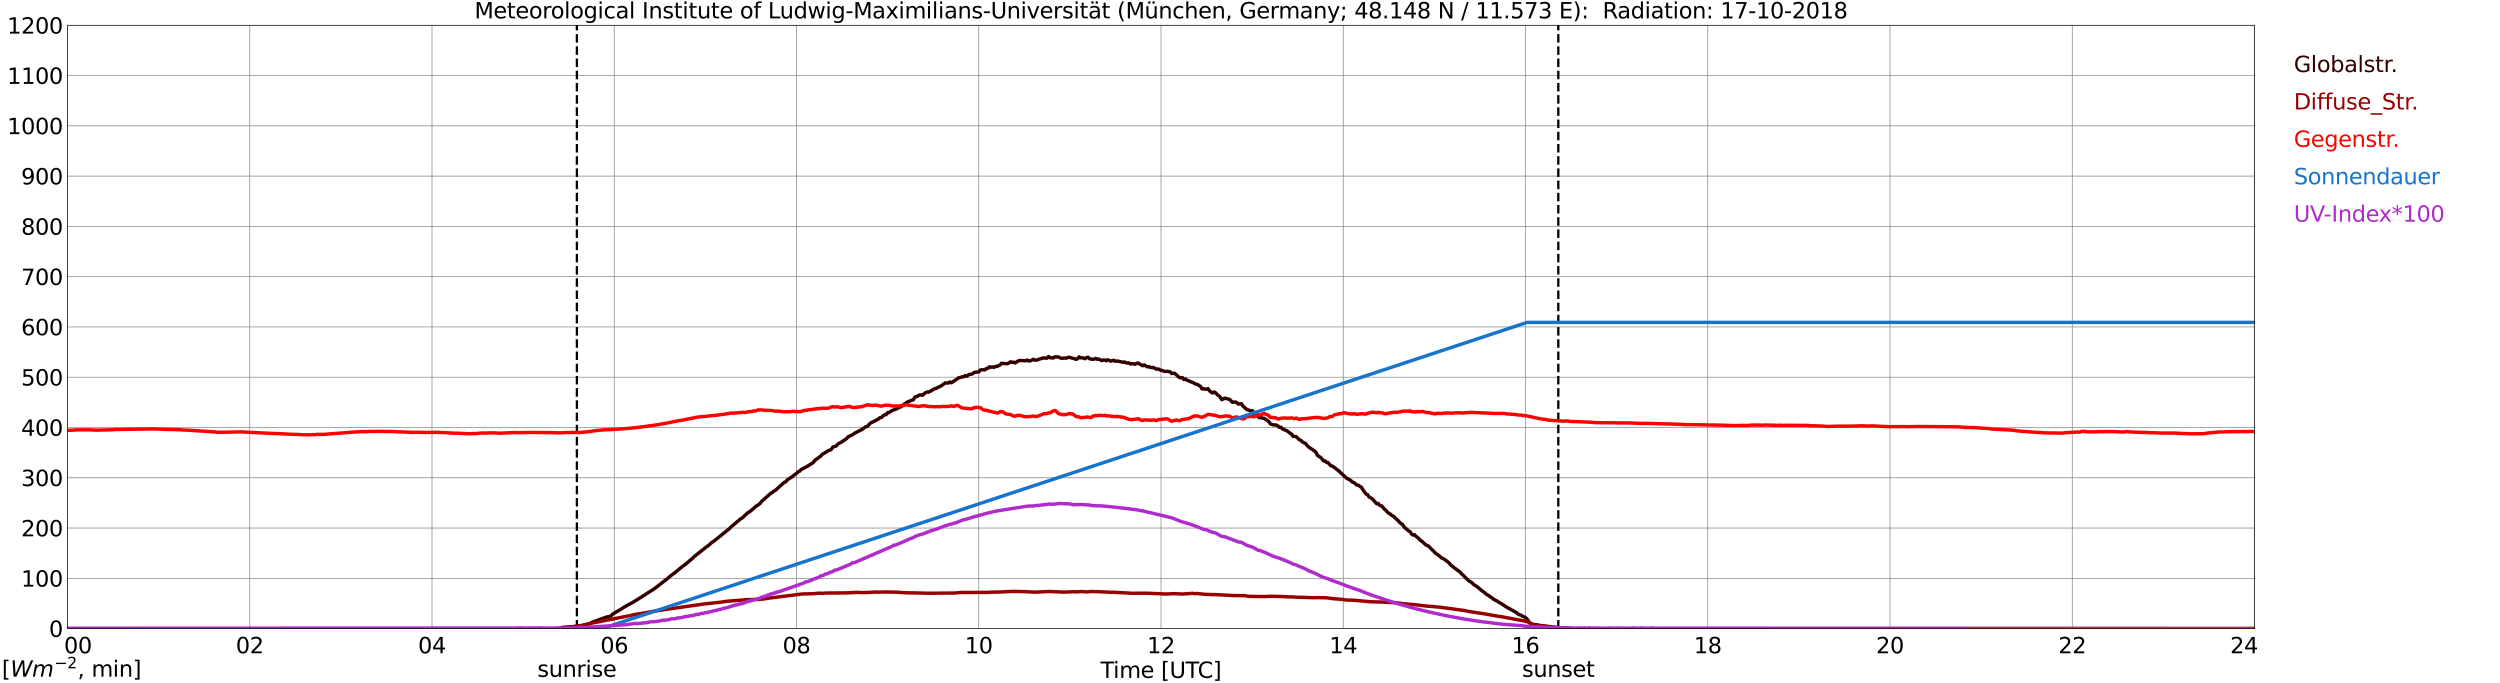 <?xml version="1.0" encoding="utf-8" standalone="no"?>
<!DOCTYPE svg PUBLIC "-//W3C//DTD SVG 1.1//EN"
  "http://www.w3.org/Graphics/SVG/1.1/DTD/svg11.dtd">
<svg xmlns:xlink="http://www.w3.org/1999/xlink" width="1085.4pt" height="296.64pt" viewBox="0 0 1085.4 296.64" xmlns="http://www.w3.org/2000/svg" version="1.1">
 <defs>
  <style type="text/css">*{stroke-linejoin: round; stroke-linecap: butt}</style>
 </defs>
 <g id="figure_1">
  <g id="patch_1">
   <path d="M 0 296.64 
L 1085.4 296.64 
L 1085.4 0 
L 0 0 
z
" style="fill: #ffffff"/>
  </g>
  <g id="axes_1">
   <g id="patch_2">
    <path d="M 29.306 272.909 
L 978.814 272.909 
L 978.814 10.976 
L 29.306 10.976 
z
" style="fill: #ffffff"/>
   </g>
   <g id="patch_3">
    <path d="M 978.814 272.909 
L 978.814 272.909 
L 978.814 10.976 
L 978.814 10.976 
z
" clip-path="url(#p34e7d5381a)" style="fill: #d3d3d3; opacity: 0.25; stroke: #d3d3d3; stroke-linejoin: miter"/>
   </g>
   <g id="matplotlib.axis_1">
    <g id="xtick_1">
     <g id="line2d_1">
      <path d="M 29.306 272.909 
L 29.306 10.976 
" clip-path="url(#p34e7d5381a)" style="fill: none; stroke: #808080; stroke-width: 0.3; stroke-linecap: square"/>
     </g>
     <g id="line2d_2"/>
     <g id="text_1">
      <!--    00 -->
      <g transform="translate(18.733 283.627) scale(0.095 -0.095)">
       <defs>
        <path id="DejaVuSans-20" transform="scale(0.016)"/>
        <path id="DejaVuSans-30" d="M 2034 4250 
Q 1547 4250 1301 3770 
Q 1056 3291 1056 2328 
Q 1056 1369 1301 889 
Q 1547 409 2034 409 
Q 2525 409 2770 889 
Q 3016 1369 3016 2328 
Q 3016 3291 2770 3770 
Q 2525 4250 2034 4250 
z
M 2034 4750 
Q 2819 4750 3233 4129 
Q 3647 3509 3647 2328 
Q 3647 1150 3233 529 
Q 2819 -91 2034 -91 
Q 1250 -91 836 529 
Q 422 1150 422 2328 
Q 422 3509 836 4129 
Q 1250 4750 2034 4750 
z
" transform="scale(0.016)"/>
       </defs>
       <use xlink:href="#DejaVuSans-20"/>
       <use xlink:href="#DejaVuSans-20" transform="translate(31.787 0)"/>
       <use xlink:href="#DejaVuSans-20" transform="translate(63.574 0)"/>
       <use xlink:href="#DejaVuSans-30" transform="translate(95.361 0)"/>
       <use xlink:href="#DejaVuSans-30" transform="translate(158.984 0)"/>
      </g>
     </g>
    </g>
    <g id="xtick_2">
     <g id="line2d_3">
      <path d="M 108.431 272.909 
L 108.431 10.976 
" clip-path="url(#p34e7d5381a)" style="fill: none; stroke: #808080; stroke-width: 0.3; stroke-linecap: square"/>
     </g>
     <g id="line2d_4"/>
     <g id="text_2">
      <!-- 02 -->
      <g transform="translate(102.387 283.627) scale(0.095 -0.095)">
       <defs>
        <path id="DejaVuSans-32" d="M 1228 531 
L 3431 531 
L 3431 0 
L 469 0 
L 469 531 
Q 828 903 1448 1529 
Q 2069 2156 2228 2338 
Q 2531 2678 2651 2914 
Q 2772 3150 2772 3378 
Q 2772 3750 2511 3984 
Q 2250 4219 1831 4219 
Q 1534 4219 1204 4116 
Q 875 4013 500 3803 
L 500 4441 
Q 881 4594 1212 4672 
Q 1544 4750 1819 4750 
Q 2544 4750 2975 4387 
Q 3406 4025 3406 3419 
Q 3406 3131 3298 2873 
Q 3191 2616 2906 2266 
Q 2828 2175 2409 1742 
Q 1991 1309 1228 531 
z
" transform="scale(0.016)"/>
       </defs>
       <use xlink:href="#DejaVuSans-30"/>
       <use xlink:href="#DejaVuSans-32" transform="translate(63.623 0)"/>
      </g>
     </g>
    </g>
    <g id="xtick_3">
     <g id="line2d_5">
      <path d="M 187.557 272.909 
L 187.557 10.976 
" clip-path="url(#p34e7d5381a)" style="fill: none; stroke: #808080; stroke-width: 0.3; stroke-linecap: square"/>
     </g>
     <g id="line2d_6"/>
     <g id="text_3">
      <!-- 04 -->
      <g transform="translate(181.513 283.627) scale(0.095 -0.095)">
       <defs>
        <path id="DejaVuSans-34" d="M 2419 4116 
L 825 1625 
L 2419 1625 
L 2419 4116 
z
M 2253 4666 
L 3047 4666 
L 3047 1625 
L 3713 1625 
L 3713 1100 
L 3047 1100 
L 3047 0 
L 2419 0 
L 2419 1100 
L 313 1100 
L 313 1709 
L 2253 4666 
z
" transform="scale(0.016)"/>
       </defs>
       <use xlink:href="#DejaVuSans-30"/>
       <use xlink:href="#DejaVuSans-34" transform="translate(63.623 0)"/>
      </g>
     </g>
    </g>
    <g id="xtick_4">
     <g id="line2d_7">
      <path d="M 266.683 272.909 
L 266.683 10.976 
" clip-path="url(#p34e7d5381a)" style="fill: none; stroke: #808080; stroke-width: 0.3; stroke-linecap: square"/>
     </g>
     <g id="line2d_8"/>
     <g id="text_4">
      <!-- 06 -->
      <g transform="translate(260.638 283.627) scale(0.095 -0.095)">
       <defs>
        <path id="DejaVuSans-36" d="M 2113 2584 
Q 1688 2584 1439 2293 
Q 1191 2003 1191 1497 
Q 1191 994 1439 701 
Q 1688 409 2113 409 
Q 2538 409 2786 701 
Q 3034 994 3034 1497 
Q 3034 2003 2786 2293 
Q 2538 2584 2113 2584 
z
M 3366 4563 
L 3366 3988 
Q 3128 4100 2886 4159 
Q 2644 4219 2406 4219 
Q 1781 4219 1451 3797 
Q 1122 3375 1075 2522 
Q 1259 2794 1537 2939 
Q 1816 3084 2150 3084 
Q 2853 3084 3261 2657 
Q 3669 2231 3669 1497 
Q 3669 778 3244 343 
Q 2819 -91 2113 -91 
Q 1303 -91 875 529 
Q 447 1150 447 2328 
Q 447 3434 972 4092 
Q 1497 4750 2381 4750 
Q 2619 4750 2861 4703 
Q 3103 4656 3366 4563 
z
" transform="scale(0.016)"/>
       </defs>
       <use xlink:href="#DejaVuSans-30"/>
       <use xlink:href="#DejaVuSans-36" transform="translate(63.623 0)"/>
      </g>
     </g>
    </g>
    <g id="xtick_5">
     <g id="line2d_9">
      <path d="M 345.808 272.909 
L 345.808 10.976 
" clip-path="url(#p34e7d5381a)" style="fill: none; stroke: #808080; stroke-width: 0.3; stroke-linecap: square"/>
     </g>
     <g id="line2d_10"/>
     <g id="text_5">
      <!-- 08 -->
      <g transform="translate(339.764 283.627) scale(0.095 -0.095)">
       <defs>
        <path id="DejaVuSans-38" d="M 2034 2216 
Q 1584 2216 1326 1975 
Q 1069 1734 1069 1313 
Q 1069 891 1326 650 
Q 1584 409 2034 409 
Q 2484 409 2743 651 
Q 3003 894 3003 1313 
Q 3003 1734 2745 1975 
Q 2488 2216 2034 2216 
z
M 1403 2484 
Q 997 2584 770 2862 
Q 544 3141 544 3541 
Q 544 4100 942 4425 
Q 1341 4750 2034 4750 
Q 2731 4750 3128 4425 
Q 3525 4100 3525 3541 
Q 3525 3141 3298 2862 
Q 3072 2584 2669 2484 
Q 3125 2378 3379 2068 
Q 3634 1759 3634 1313 
Q 3634 634 3220 271 
Q 2806 -91 2034 -91 
Q 1263 -91 848 271 
Q 434 634 434 1313 
Q 434 1759 690 2068 
Q 947 2378 1403 2484 
z
M 1172 3481 
Q 1172 3119 1398 2916 
Q 1625 2713 2034 2713 
Q 2441 2713 2670 2916 
Q 2900 3119 2900 3481 
Q 2900 3844 2670 4047 
Q 2441 4250 2034 4250 
Q 1625 4250 1398 4047 
Q 1172 3844 1172 3481 
z
" transform="scale(0.016)"/>
       </defs>
       <use xlink:href="#DejaVuSans-30"/>
       <use xlink:href="#DejaVuSans-38" transform="translate(63.623 0)"/>
      </g>
     </g>
    </g>
    <g id="xtick_6">
     <g id="line2d_11">
      <path d="M 424.934 272.909 
L 424.934 10.976 
" clip-path="url(#p34e7d5381a)" style="fill: none; stroke: #808080; stroke-width: 0.3; stroke-linecap: square"/>
     </g>
     <g id="line2d_12"/>
     <g id="text_6">
      <!-- 10 -->
      <g transform="translate(418.89 283.627) scale(0.095 -0.095)">
       <defs>
        <path id="DejaVuSans-31" d="M 794 531 
L 1825 531 
L 1825 4091 
L 703 3866 
L 703 4441 
L 1819 4666 
L 2450 4666 
L 2450 531 
L 3481 531 
L 3481 0 
L 794 0 
L 794 531 
z
" transform="scale(0.016)"/>
       </defs>
       <use xlink:href="#DejaVuSans-31"/>
       <use xlink:href="#DejaVuSans-30" transform="translate(63.623 0)"/>
      </g>
     </g>
    </g>
    <g id="xtick_7">
     <g id="line2d_13">
      <path d="M 504.06 272.909 
L 504.06 10.976 
" clip-path="url(#p34e7d5381a)" style="fill: none; stroke: #808080; stroke-width: 0.3; stroke-linecap: square"/>
     </g>
     <g id="line2d_14"/>
     <g id="text_7">
      <!-- 12 -->
      <g transform="translate(498.015 283.627) scale(0.095 -0.095)">
       <use xlink:href="#DejaVuSans-31"/>
       <use xlink:href="#DejaVuSans-32" transform="translate(63.623 0)"/>
      </g>
     </g>
    </g>
    <g id="xtick_8">
     <g id="line2d_15">
      <path d="M 583.185 272.909 
L 583.185 10.976 
" clip-path="url(#p34e7d5381a)" style="fill: none; stroke: #808080; stroke-width: 0.3; stroke-linecap: square"/>
     </g>
     <g id="line2d_16"/>
     <g id="text_8">
      <!-- 14 -->
      <g transform="translate(577.141 283.627) scale(0.095 -0.095)">
       <use xlink:href="#DejaVuSans-31"/>
       <use xlink:href="#DejaVuSans-34" transform="translate(63.623 0)"/>
      </g>
     </g>
    </g>
    <g id="xtick_9">
     <g id="line2d_17">
      <path d="M 662.311 272.909 
L 662.311 10.976 
" clip-path="url(#p34e7d5381a)" style="fill: none; stroke: #808080; stroke-width: 0.3; stroke-linecap: square"/>
     </g>
     <g id="line2d_18"/>
     <g id="text_9">
      <!-- 16 -->
      <g transform="translate(656.267 283.627) scale(0.095 -0.095)">
       <use xlink:href="#DejaVuSans-31"/>
       <use xlink:href="#DejaVuSans-36" transform="translate(63.623 0)"/>
      </g>
     </g>
    </g>
    <g id="xtick_10">
     <g id="line2d_19">
      <path d="M 741.437 272.909 
L 741.437 10.976 
" clip-path="url(#p34e7d5381a)" style="fill: none; stroke: #808080; stroke-width: 0.3; stroke-linecap: square"/>
     </g>
     <g id="line2d_20"/>
     <g id="text_10">
      <!-- 18 -->
      <g transform="translate(735.392 283.627) scale(0.095 -0.095)">
       <use xlink:href="#DejaVuSans-31"/>
       <use xlink:href="#DejaVuSans-38" transform="translate(63.623 0)"/>
      </g>
     </g>
    </g>
    <g id="xtick_11">
     <g id="line2d_21">
      <path d="M 820.562 272.909 
L 820.562 10.976 
" clip-path="url(#p34e7d5381a)" style="fill: none; stroke: #808080; stroke-width: 0.3; stroke-linecap: square"/>
     </g>
     <g id="line2d_22"/>
     <g id="text_11">
      <!-- 20 -->
      <g transform="translate(814.518 283.627) scale(0.095 -0.095)">
       <use xlink:href="#DejaVuSans-32"/>
       <use xlink:href="#DejaVuSans-30" transform="translate(63.623 0)"/>
      </g>
     </g>
    </g>
    <g id="xtick_12">
     <g id="line2d_23">
      <path d="M 899.688 272.909 
L 899.688 10.976 
" clip-path="url(#p34e7d5381a)" style="fill: none; stroke: #808080; stroke-width: 0.3; stroke-linecap: square"/>
     </g>
     <g id="line2d_24"/>
     <g id="text_12">
      <!-- 22 -->
      <g transform="translate(893.644 283.627) scale(0.095 -0.095)">
       <use xlink:href="#DejaVuSans-32"/>
       <use xlink:href="#DejaVuSans-32" transform="translate(63.623 0)"/>
      </g>
     </g>
    </g>
    <g id="xtick_13">
     <g id="line2d_25">
      <path d="M 978.814 272.909 
L 978.814 10.976 
" clip-path="url(#p34e7d5381a)" style="fill: none; stroke: #808080; stroke-width: 0.3; stroke-linecap: square"/>
     </g>
     <g id="line2d_26"/>
     <g id="text_13">
      <!-- 24    -->
      <g transform="translate(968.241 283.627) scale(0.095 -0.095)">
       <use xlink:href="#DejaVuSans-32"/>
       <use xlink:href="#DejaVuSans-34" transform="translate(63.623 0)"/>
       <use xlink:href="#DejaVuSans-20" transform="translate(127.246 0)"/>
       <use xlink:href="#DejaVuSans-20" transform="translate(159.033 0)"/>
       <use xlink:href="#DejaVuSans-20" transform="translate(190.82 0)"/>
      </g>
     </g>
    </g>
    <g id="text_14">
     <!-- Time [UTC] -->
     <g transform="translate(477.806 294.322) scale(0.095 -0.095)">
      <defs>
       <path id="DejaVuSans-54" d="M -19 4666 
L 3928 4666 
L 3928 4134 
L 2272 4134 
L 2272 0 
L 1638 0 
L 1638 4134 
L -19 4134 
L -19 4666 
z
" transform="scale(0.016)"/>
       <path id="DejaVuSans-69" d="M 603 3500 
L 1178 3500 
L 1178 0 
L 603 0 
L 603 3500 
z
M 603 4863 
L 1178 4863 
L 1178 4134 
L 603 4134 
L 603 4863 
z
" transform="scale(0.016)"/>
       <path id="DejaVuSans-6d" d="M 3328 2828 
Q 3544 3216 3844 3400 
Q 4144 3584 4550 3584 
Q 5097 3584 5394 3201 
Q 5691 2819 5691 2113 
L 5691 0 
L 5113 0 
L 5113 2094 
Q 5113 2597 4934 2840 
Q 4756 3084 4391 3084 
Q 3944 3084 3684 2787 
Q 3425 2491 3425 1978 
L 3425 0 
L 2847 0 
L 2847 2094 
Q 2847 2600 2669 2842 
Q 2491 3084 2119 3084 
Q 1678 3084 1418 2786 
Q 1159 2488 1159 1978 
L 1159 0 
L 581 0 
L 581 3500 
L 1159 3500 
L 1159 2956 
Q 1356 3278 1631 3431 
Q 1906 3584 2284 3584 
Q 2666 3584 2933 3390 
Q 3200 3197 3328 2828 
z
" transform="scale(0.016)"/>
       <path id="DejaVuSans-65" d="M 3597 1894 
L 3597 1613 
L 953 1613 
Q 991 1019 1311 708 
Q 1631 397 2203 397 
Q 2534 397 2845 478 
Q 3156 559 3463 722 
L 3463 178 
Q 3153 47 2828 -22 
Q 2503 -91 2169 -91 
Q 1331 -91 842 396 
Q 353 884 353 1716 
Q 353 2575 817 3079 
Q 1281 3584 2069 3584 
Q 2775 3584 3186 3129 
Q 3597 2675 3597 1894 
z
M 3022 2063 
Q 3016 2534 2758 2815 
Q 2500 3097 2075 3097 
Q 1594 3097 1305 2825 
Q 1016 2553 972 2059 
L 3022 2063 
z
" transform="scale(0.016)"/>
       <path id="DejaVuSans-5b" d="M 550 4863 
L 1875 4863 
L 1875 4416 
L 1125 4416 
L 1125 -397 
L 1875 -397 
L 1875 -844 
L 550 -844 
L 550 4863 
z
" transform="scale(0.016)"/>
       <path id="DejaVuSans-55" d="M 556 4666 
L 1191 4666 
L 1191 1831 
Q 1191 1081 1462 751 
Q 1734 422 2344 422 
Q 2950 422 3222 751 
Q 3494 1081 3494 1831 
L 3494 4666 
L 4128 4666 
L 4128 1753 
Q 4128 841 3676 375 
Q 3225 -91 2344 -91 
Q 1459 -91 1007 375 
Q 556 841 556 1753 
L 556 4666 
z
" transform="scale(0.016)"/>
       <path id="DejaVuSans-43" d="M 4122 4306 
L 4122 3641 
Q 3803 3938 3442 4084 
Q 3081 4231 2675 4231 
Q 1875 4231 1450 3742 
Q 1025 3253 1025 2328 
Q 1025 1406 1450 917 
Q 1875 428 2675 428 
Q 3081 428 3442 575 
Q 3803 722 4122 1019 
L 4122 359 
Q 3791 134 3420 21 
Q 3050 -91 2638 -91 
Q 1578 -91 968 557 
Q 359 1206 359 2328 
Q 359 3453 968 4101 
Q 1578 4750 2638 4750 
Q 3056 4750 3426 4639 
Q 3797 4528 4122 4306 
z
" transform="scale(0.016)"/>
       <path id="DejaVuSans-5d" d="M 1947 4863 
L 1947 -844 
L 622 -844 
L 622 -397 
L 1369 -397 
L 1369 4416 
L 622 4416 
L 622 4863 
L 1947 4863 
z
" transform="scale(0.016)"/>
      </defs>
      <use xlink:href="#DejaVuSans-54"/>
      <use xlink:href="#DejaVuSans-69" transform="translate(57.959 0)"/>
      <use xlink:href="#DejaVuSans-6d" transform="translate(85.742 0)"/>
      <use xlink:href="#DejaVuSans-65" transform="translate(183.154 0)"/>
      <use xlink:href="#DejaVuSans-20" transform="translate(244.678 0)"/>
      <use xlink:href="#DejaVuSans-5b" transform="translate(276.465 0)"/>
      <use xlink:href="#DejaVuSans-55" transform="translate(315.479 0)"/>
      <use xlink:href="#DejaVuSans-54" transform="translate(388.672 0)"/>
      <use xlink:href="#DejaVuSans-43" transform="translate(443.881 0)"/>
      <use xlink:href="#DejaVuSans-5d" transform="translate(513.705 0)"/>
     </g>
    </g>
   </g>
   <g id="matplotlib.axis_2">
    <g id="ytick_1">
     <g id="line2d_27">
      <path d="M 29.306 272.909 
L 978.814 272.909 
" clip-path="url(#p34e7d5381a)" style="fill: none; stroke: #808080; stroke-width: 0.3; stroke-linecap: square"/>
     </g>
     <g id="line2d_28"/>
     <g id="text_15">
      <!-- 0 -->
      <g transform="translate(21.261 276.518) scale(0.095 -0.095)">
       <use xlink:href="#DejaVuSans-30"/>
      </g>
     </g>
    </g>
    <g id="ytick_2">
     <g id="line2d_29">
      <path d="M 29.306 251.081 
L 978.814 251.081 
" clip-path="url(#p34e7d5381a)" style="fill: none; stroke: #808080; stroke-width: 0.3; stroke-linecap: square"/>
     </g>
     <g id="line2d_30"/>
     <g id="text_16">
      <!-- 100 -->
      <g transform="translate(9.173 254.69) scale(0.095 -0.095)">
       <use xlink:href="#DejaVuSans-31"/>
       <use xlink:href="#DejaVuSans-30" transform="translate(63.623 0)"/>
       <use xlink:href="#DejaVuSans-30" transform="translate(127.246 0)"/>
      </g>
     </g>
    </g>
    <g id="ytick_3">
     <g id="line2d_31">
      <path d="M 29.306 229.253 
L 978.814 229.253 
" clip-path="url(#p34e7d5381a)" style="fill: none; stroke: #808080; stroke-width: 0.3; stroke-linecap: square"/>
     </g>
     <g id="line2d_32"/>
     <g id="text_17">
      <!-- 200 -->
      <g transform="translate(9.173 232.863) scale(0.095 -0.095)">
       <use xlink:href="#DejaVuSans-32"/>
       <use xlink:href="#DejaVuSans-30" transform="translate(63.623 0)"/>
       <use xlink:href="#DejaVuSans-30" transform="translate(127.246 0)"/>
      </g>
     </g>
    </g>
    <g id="ytick_4">
     <g id="line2d_33">
      <path d="M 29.306 207.426 
L 978.814 207.426 
" clip-path="url(#p34e7d5381a)" style="fill: none; stroke: #808080; stroke-width: 0.3; stroke-linecap: square"/>
     </g>
     <g id="line2d_34"/>
     <g id="text_18">
      <!-- 300 -->
      <g transform="translate(9.173 211.035) scale(0.095 -0.095)">
       <defs>
        <path id="DejaVuSans-33" d="M 2597 2516 
Q 3050 2419 3304 2112 
Q 3559 1806 3559 1356 
Q 3559 666 3084 287 
Q 2609 -91 1734 -91 
Q 1441 -91 1130 -33 
Q 819 25 488 141 
L 488 750 
Q 750 597 1062 519 
Q 1375 441 1716 441 
Q 2309 441 2620 675 
Q 2931 909 2931 1356 
Q 2931 1769 2642 2001 
Q 2353 2234 1838 2234 
L 1294 2234 
L 1294 2753 
L 1863 2753 
Q 2328 2753 2575 2939 
Q 2822 3125 2822 3475 
Q 2822 3834 2567 4026 
Q 2313 4219 1838 4219 
Q 1578 4219 1281 4162 
Q 984 4106 628 3988 
L 628 4550 
Q 988 4650 1302 4700 
Q 1616 4750 1894 4750 
Q 2613 4750 3031 4423 
Q 3450 4097 3450 3541 
Q 3450 3153 3228 2886 
Q 3006 2619 2597 2516 
z
" transform="scale(0.016)"/>
       </defs>
       <use xlink:href="#DejaVuSans-33"/>
       <use xlink:href="#DejaVuSans-30" transform="translate(63.623 0)"/>
       <use xlink:href="#DejaVuSans-30" transform="translate(127.246 0)"/>
      </g>
     </g>
    </g>
    <g id="ytick_5">
     <g id="line2d_35">
      <path d="M 29.306 185.598 
L 978.814 185.598 
" clip-path="url(#p34e7d5381a)" style="fill: none; stroke: #808080; stroke-width: 0.3; stroke-linecap: square"/>
     </g>
     <g id="line2d_36"/>
     <g id="text_19">
      <!-- 400 -->
      <g transform="translate(9.173 189.207) scale(0.095 -0.095)">
       <use xlink:href="#DejaVuSans-34"/>
       <use xlink:href="#DejaVuSans-30" transform="translate(63.623 0)"/>
       <use xlink:href="#DejaVuSans-30" transform="translate(127.246 0)"/>
      </g>
     </g>
    </g>
    <g id="ytick_6">
     <g id="line2d_37">
      <path d="M 29.306 163.77 
L 978.814 163.77 
" clip-path="url(#p34e7d5381a)" style="fill: none; stroke: #808080; stroke-width: 0.3; stroke-linecap: square"/>
     </g>
     <g id="line2d_38"/>
     <g id="text_20">
      <!-- 500 -->
      <g transform="translate(9.173 167.379) scale(0.095 -0.095)">
       <defs>
        <path id="DejaVuSans-35" d="M 691 4666 
L 3169 4666 
L 3169 4134 
L 1269 4134 
L 1269 2991 
Q 1406 3038 1543 3061 
Q 1681 3084 1819 3084 
Q 2600 3084 3056 2656 
Q 3513 2228 3513 1497 
Q 3513 744 3044 326 
Q 2575 -91 1722 -91 
Q 1428 -91 1123 -41 
Q 819 9 494 109 
L 494 744 
Q 775 591 1075 516 
Q 1375 441 1709 441 
Q 2250 441 2565 725 
Q 2881 1009 2881 1497 
Q 2881 1984 2565 2268 
Q 2250 2553 1709 2553 
Q 1456 2553 1204 2497 
Q 953 2441 691 2322 
L 691 4666 
z
" transform="scale(0.016)"/>
       </defs>
       <use xlink:href="#DejaVuSans-35"/>
       <use xlink:href="#DejaVuSans-30" transform="translate(63.623 0)"/>
       <use xlink:href="#DejaVuSans-30" transform="translate(127.246 0)"/>
      </g>
     </g>
    </g>
    <g id="ytick_7">
     <g id="line2d_39">
      <path d="M 29.306 141.942 
L 978.814 141.942 
" clip-path="url(#p34e7d5381a)" style="fill: none; stroke: #808080; stroke-width: 0.3; stroke-linecap: square"/>
     </g>
     <g id="line2d_40"/>
     <g id="text_21">
      <!-- 600 -->
      <g transform="translate(9.173 145.551) scale(0.095 -0.095)">
       <use xlink:href="#DejaVuSans-36"/>
       <use xlink:href="#DejaVuSans-30" transform="translate(63.623 0)"/>
       <use xlink:href="#DejaVuSans-30" transform="translate(127.246 0)"/>
      </g>
     </g>
    </g>
    <g id="ytick_8">
     <g id="line2d_41">
      <path d="M 29.306 120.114 
L 978.814 120.114 
" clip-path="url(#p34e7d5381a)" style="fill: none; stroke: #808080; stroke-width: 0.3; stroke-linecap: square"/>
     </g>
     <g id="line2d_42"/>
     <g id="text_22">
      <!-- 700 -->
      <g transform="translate(9.173 123.724) scale(0.095 -0.095)">
       <defs>
        <path id="DejaVuSans-37" d="M 525 4666 
L 3525 4666 
L 3525 4397 
L 1831 0 
L 1172 0 
L 2766 4134 
L 525 4134 
L 525 4666 
z
" transform="scale(0.016)"/>
       </defs>
       <use xlink:href="#DejaVuSans-37"/>
       <use xlink:href="#DejaVuSans-30" transform="translate(63.623 0)"/>
       <use xlink:href="#DejaVuSans-30" transform="translate(127.246 0)"/>
      </g>
     </g>
    </g>
    <g id="ytick_9">
     <g id="line2d_43">
      <path d="M 29.306 98.287 
L 978.814 98.287 
" clip-path="url(#p34e7d5381a)" style="fill: none; stroke: #808080; stroke-width: 0.3; stroke-linecap: square"/>
     </g>
     <g id="line2d_44"/>
     <g id="text_23">
      <!-- 800 -->
      <g transform="translate(9.173 101.896) scale(0.095 -0.095)">
       <use xlink:href="#DejaVuSans-38"/>
       <use xlink:href="#DejaVuSans-30" transform="translate(63.623 0)"/>
       <use xlink:href="#DejaVuSans-30" transform="translate(127.246 0)"/>
      </g>
     </g>
    </g>
    <g id="ytick_10">
     <g id="line2d_45">
      <path d="M 29.306 76.459 
L 978.814 76.459 
" clip-path="url(#p34e7d5381a)" style="fill: none; stroke: #808080; stroke-width: 0.3; stroke-linecap: square"/>
     </g>
     <g id="line2d_46"/>
     <g id="text_24">
      <!-- 900 -->
      <g transform="translate(9.173 80.068) scale(0.095 -0.095)">
       <defs>
        <path id="DejaVuSans-39" d="M 703 97 
L 703 672 
Q 941 559 1184 500 
Q 1428 441 1663 441 
Q 2288 441 2617 861 
Q 2947 1281 2994 2138 
Q 2813 1869 2534 1725 
Q 2256 1581 1919 1581 
Q 1219 1581 811 2004 
Q 403 2428 403 3163 
Q 403 3881 828 4315 
Q 1253 4750 1959 4750 
Q 2769 4750 3195 4129 
Q 3622 3509 3622 2328 
Q 3622 1225 3098 567 
Q 2575 -91 1691 -91 
Q 1453 -91 1209 -44 
Q 966 3 703 97 
z
M 1959 2075 
Q 2384 2075 2632 2365 
Q 2881 2656 2881 3163 
Q 2881 3666 2632 3958 
Q 2384 4250 1959 4250 
Q 1534 4250 1286 3958 
Q 1038 3666 1038 3163 
Q 1038 2656 1286 2365 
Q 1534 2075 1959 2075 
z
" transform="scale(0.016)"/>
       </defs>
       <use xlink:href="#DejaVuSans-39"/>
       <use xlink:href="#DejaVuSans-30" transform="translate(63.623 0)"/>
       <use xlink:href="#DejaVuSans-30" transform="translate(127.246 0)"/>
      </g>
     </g>
    </g>
    <g id="ytick_11">
     <g id="line2d_47">
      <path d="M 29.306 54.631 
L 978.814 54.631 
" clip-path="url(#p34e7d5381a)" style="fill: none; stroke: #808080; stroke-width: 0.3; stroke-linecap: square"/>
     </g>
     <g id="line2d_48"/>
     <g id="text_25">
      <!-- 1000 -->
      <g transform="translate(3.128 58.24) scale(0.095 -0.095)">
       <use xlink:href="#DejaVuSans-31"/>
       <use xlink:href="#DejaVuSans-30" transform="translate(63.623 0)"/>
       <use xlink:href="#DejaVuSans-30" transform="translate(127.246 0)"/>
       <use xlink:href="#DejaVuSans-30" transform="translate(190.869 0)"/>
      </g>
     </g>
    </g>
    <g id="ytick_12">
     <g id="line2d_49">
      <path d="M 29.306 32.803 
L 978.814 32.803 
" clip-path="url(#p34e7d5381a)" style="fill: none; stroke: #808080; stroke-width: 0.3; stroke-linecap: square"/>
     </g>
     <g id="line2d_50"/>
     <g id="text_26">
      <!-- 1100 -->
      <g transform="translate(3.128 36.413) scale(0.095 -0.095)">
       <use xlink:href="#DejaVuSans-31"/>
       <use xlink:href="#DejaVuSans-31" transform="translate(63.623 0)"/>
       <use xlink:href="#DejaVuSans-30" transform="translate(127.246 0)"/>
       <use xlink:href="#DejaVuSans-30" transform="translate(190.869 0)"/>
      </g>
     </g>
    </g>
    <g id="ytick_13">
     <g id="line2d_51">
      <path d="M 29.306 10.976 
L 978.814 10.976 
" clip-path="url(#p34e7d5381a)" style="fill: none; stroke: #808080; stroke-width: 0.3; stroke-linecap: square"/>
     </g>
     <g id="line2d_52"/>
     <g id="text_27">
      <!-- 1200 -->
      <g transform="translate(3.128 14.585) scale(0.095 -0.095)">
       <use xlink:href="#DejaVuSans-31"/>
       <use xlink:href="#DejaVuSans-32" transform="translate(63.623 0)"/>
       <use xlink:href="#DejaVuSans-30" transform="translate(127.246 0)"/>
       <use xlink:href="#DejaVuSans-30" transform="translate(190.869 0)"/>
      </g>
     </g>
    </g>
   </g>
   <g id="line2d_53">
    <path d="M 250.462 272.909 
L 250.462 10.976 
" clip-path="url(#p34e7d5381a)" style="fill: none; stroke-dasharray: 3.7,1.6; stroke-dashoffset: 0; stroke: #000000"/>
   </g>
   <g id="line2d_54">
    <path d="M 676.554 272.909 
L 676.554 10.976 
" clip-path="url(#p34e7d5381a)" style="fill: none; stroke-dasharray: 3.7,1.6; stroke-dashoffset: 0; stroke: #000000"/>
   </g>
   <g id="line2d_55">
    <path d="M 29.306 272.909 
L 242.945 272.909 
L 243.604 272.47 
L 246.901 272.252 
L 248.88 272.064 
L 250.198 271.907 
L 252.836 271.562 
L 254.155 271.154 
L 255.473 270.872 
L 256.133 270.652 
L 257.451 269.962 
L 259.43 269.366 
L 260.089 269.021 
L 261.408 268.583 
L 263.386 267.893 
L 264.045 267.736 
L 264.705 267.703 
L 265.364 267.327 
L 266.023 266.574 
L 269.32 264.662 
L 271.298 263.407 
L 272.617 262.654 
L 274.595 261.619 
L 277.233 259.989 
L 283.827 255.787 
L 285.805 254.281 
L 288.442 252.242 
L 289.761 251.238 
L 291.08 250.046 
L 293.058 248.604 
L 296.355 245.875 
L 297.674 244.934 
L 299.652 243.243 
L 300.311 242.708 
L 301.63 241.455 
L 306.905 237.284 
L 307.564 236.845 
L 308.883 235.653 
L 310.202 234.743 
L 316.796 229.41 
L 317.455 228.69 
L 319.433 227.06 
L 320.093 226.431 
L 320.752 225.992 
L 321.411 225.335 
L 322.071 225.021 
L 323.39 223.799 
L 324.708 222.574 
L 325.368 222.262 
L 327.346 220.599 
L 328.005 219.909 
L 328.665 219.564 
L 329.983 218.59 
L 330.643 217.713 
L 331.961 216.554 
L 333.94 214.766 
L 334.599 214.231 
L 335.258 213.856 
L 335.918 213.26 
L 336.577 212.946 
L 339.874 209.966 
L 340.533 209.403 
L 341.193 209.152 
L 341.852 208.305 
L 343.171 207.458 
L 343.83 207.083 
L 344.49 206.454 
L 345.808 205.544 
L 346.468 204.824 
L 347.127 204.603 
L 347.787 203.883 
L 350.424 202.503 
L 351.743 201.656 
L 353.062 200.873 
L 353.721 199.899 
L 356.359 197.987 
L 357.018 197.234 
L 358.996 196.073 
L 359.655 195.604 
L 360.315 195.416 
L 360.974 195.071 
L 361.634 194.036 
L 362.952 193.689 
L 363.612 192.969 
L 364.271 192.436 
L 364.93 192.185 
L 367.568 190.428 
L 368.227 189.614 
L 370.206 188.734 
L 370.865 188.171 
L 372.843 187.167 
L 373.502 186.759 
L 374.162 186.571 
L 375.481 185.473 
L 376.799 184.971 
L 377.459 184.063 
L 378.118 183.561 
L 380.096 182.62 
L 381.415 181.867 
L 382.074 181.302 
L 382.734 181.239 
L 383.393 180.518 
L 384.053 180.11 
L 384.712 180.016 
L 385.371 179.169 
L 386.031 179.106 
L 387.349 178.198 
L 389.328 177.476 
L 390.646 176.755 
L 391.306 176.598 
L 391.965 175.908 
L 393.943 174.529 
L 396.581 173.494 
L 397.24 172.364 
L 397.899 172.209 
L 398.559 171.894 
L 399.218 171.456 
L 399.878 171.456 
L 400.537 171.613 
L 401.196 170.954 
L 401.856 170.482 
L 402.515 170.17 
L 403.175 170.264 
L 405.812 168.758 
L 406.471 168.633 
L 407.79 167.911 
L 408.45 167.66 
L 410.428 166.217 
L 411.087 166.311 
L 411.746 166.28 
L 412.406 165.809 
L 413.065 166.186 
L 416.362 163.96 
L 417.022 163.897 
L 417.681 163.582 
L 418.34 163.615 
L 419 163.05 
L 419.659 163.364 
L 420.318 162.862 
L 420.978 162.517 
L 421.637 162.484 
L 422.297 162.266 
L 422.956 161.67 
L 424.934 161.482 
L 425.593 160.636 
L 426.912 160.509 
L 427.572 160.603 
L 428.231 160.007 
L 428.89 159.913 
L 429.55 159.256 
L 430.209 159.474 
L 430.869 159.256 
L 431.528 159.507 
L 432.187 159.066 
L 432.847 159.099 
L 434.165 158.44 
L 434.825 157.719 
L 437.462 157.938 
L 438.781 157.06 
L 439.44 157.342 
L 440.1 157.217 
L 440.759 157.562 
L 442.078 156.683 
L 442.737 156.495 
L 445.375 156.652 
L 446.034 156.307 
L 446.694 156.746 
L 447.353 156.621 
L 448.012 156.37 
L 448.672 155.993 
L 449.331 156.338 
L 449.991 156.338 
L 450.65 156.183 
L 451.309 155.868 
L 451.969 155.742 
L 452.628 155.43 
L 454.606 155.491 
L 455.266 154.77 
L 455.925 155.336 
L 456.584 155.303 
L 457.244 155.46 
L 457.903 154.928 
L 458.563 155.021 
L 459.222 154.895 
L 460.541 155.46 
L 461.2 155.587 
L 461.859 155.46 
L 463.178 155.46 
L 463.838 155.085 
L 464.497 155.179 
L 465.816 155.587 
L 466.475 155.681 
L 467.134 156.026 
L 467.794 155.805 
L 468.453 154.958 
L 469.113 155.366 
L 469.772 155.272 
L 471.091 155.742 
L 471.75 155.242 
L 472.409 155.115 
L 473.069 155.774 
L 474.388 155.993 
L 475.047 155.932 
L 475.706 155.617 
L 476.366 155.993 
L 477.025 155.868 
L 478.344 156.558 
L 479.003 156.307 
L 479.663 156.307 
L 480.322 156.652 
L 480.981 156.213 
L 482.3 156.809 
L 482.96 156.558 
L 483.619 156.432 
L 484.278 156.872 
L 484.938 156.715 
L 487.575 157.278 
L 488.235 157.154 
L 488.894 157.562 
L 490.213 157.593 
L 490.872 158.031 
L 491.532 157.907 
L 492.191 157.938 
L 492.85 158.158 
L 493.51 157.719 
L 494.169 157.623 
L 494.828 158.095 
L 496.147 158.785 
L 496.807 158.44 
L 498.125 159.287 
L 498.785 159.16 
L 499.444 159.538 
L 500.763 159.568 
L 502.082 160.291 
L 502.741 160.197 
L 503.4 160.385 
L 504.06 160.854 
L 504.719 160.854 
L 505.379 161.199 
L 506.038 161.262 
L 506.697 161.199 
L 508.016 161.389 
L 508.675 162.172 
L 509.994 162.046 
L 511.972 163.866 
L 512.632 164.023 
L 513.291 163.897 
L 513.95 164.744 
L 514.61 164.492 
L 515.269 165.058 
L 515.929 165.246 
L 516.588 165.59 
L 517.907 166.092 
L 519.226 166.813 
L 519.885 166.907 
L 521.204 167.786 
L 521.863 168.852 
L 522.522 168.727 
L 523.182 169.009 
L 523.841 168.945 
L 524.501 168.727 
L 525.16 169.762 
L 526.479 170.639 
L 527.138 170.17 
L 527.797 170.576 
L 528.457 171.298 
L 529.116 171.768 
L 529.776 172.427 
L 530.435 173.525 
L 531.754 172.866 
L 533.732 173.368 
L 534.391 173.933 
L 535.051 174.653 
L 536.369 174.496 
L 537.029 174.874 
L 537.688 175.437 
L 539.007 175.249 
L 539.666 176.317 
L 540.985 177.508 
L 541.644 177.947 
L 542.304 178.072 
L 542.963 178.416 
L 543.623 178.259 
L 544.282 178.888 
L 544.941 179.986 
L 545.601 180.047 
L 546.26 180.927 
L 546.919 181.396 
L 547.579 181.178 
L 548.238 181.616 
L 548.898 181.616 
L 550.876 183.026 
L 551.535 184.031 
L 552.854 184.469 
L 554.173 184.533 
L 554.832 184.941 
L 555.491 185.537 
L 556.151 185.504 
L 556.81 186.226 
L 558.129 186.792 
L 558.788 187.073 
L 560.107 188.077 
L 560.766 188.483 
L 561.426 189.457 
L 562.745 189.551 
L 564.063 190.867 
L 564.723 191.151 
L 565.382 191.777 
L 566.042 192.216 
L 566.701 192.436 
L 568.02 193.973 
L 569.998 195.322 
L 570.657 195.761 
L 571.317 196.357 
L 571.976 197.706 
L 573.295 198.583 
L 573.954 199.21 
L 574.613 200.12 
L 575.273 200.12 
L 575.932 200.779 
L 576.592 200.84 
L 577.251 201.687 
L 577.91 202.283 
L 578.57 202.41 
L 581.207 204.415 
L 584.504 207.522 
L 586.482 208.619 
L 587.142 209.309 
L 587.801 209.497 
L 589.12 210.625 
L 589.779 210.656 
L 590.439 211.221 
L 591.098 211.566 
L 591.757 212.695 
L 593.076 214.515 
L 593.736 214.733 
L 594.395 215.738 
L 595.714 216.491 
L 597.032 217.964 
L 597.692 218.717 
L 598.351 218.59 
L 599.011 219.437 
L 599.67 219.533 
L 600.329 220.16 
L 600.989 220.974 
L 601.648 221.539 
L 602.307 222.292 
L 602.967 222.858 
L 603.626 223.203 
L 604.286 223.799 
L 604.945 224.111 
L 606.264 225.396 
L 606.923 225.931 
L 607.582 226.715 
L 608.242 227.311 
L 608.901 227.686 
L 609.561 228.721 
L 610.22 229.38 
L 610.879 229.851 
L 611.539 230.478 
L 612.198 230.853 
L 612.858 231.827 
L 613.517 232.329 
L 614.176 232.172 
L 614.836 232.925 
L 615.495 233.363 
L 616.814 234.68 
L 617.473 235.118 
L 618.792 236.373 
L 619.451 236.782 
L 620.111 237.033 
L 622.748 239.635 
L 623.408 240.324 
L 624.067 240.702 
L 626.045 242.332 
L 626.705 242.553 
L 628.683 243.994 
L 630.001 245.406 
L 631.32 246.471 
L 633.958 248.416 
L 634.617 249.199 
L 635.276 249.765 
L 636.595 251.114 
L 637.914 252.336 
L 638.573 252.62 
L 639.233 253.152 
L 639.892 253.842 
L 641.211 254.656 
L 643.189 256.32 
L 644.508 257.26 
L 645.167 257.887 
L 646.486 258.673 
L 647.145 259.205 
L 647.805 259.581 
L 648.464 260.177 
L 649.123 260.585 
L 649.783 260.836 
L 651.102 261.713 
L 651.761 262.028 
L 653.739 263.377 
L 658.355 265.948 
L 659.014 266.544 
L 659.674 266.889 
L 660.333 267.076 
L 660.992 267.515 
L 661.652 267.766 
L 662.311 268.144 
L 662.97 268.707 
L 663.63 269.742 
L 664.289 270.464 
L 664.949 270.933 
L 666.267 271.184 
L 666.927 271.217 
L 667.586 271.435 
L 675.499 272.47 
L 678.796 272.754 
L 679.455 272.66 
L 680.774 272.878 
L 683.411 272.909 
L 978.154 272.909 
L 978.154 272.909 
" clip-path="url(#p34e7d5381a)" style="fill: none; stroke: #330000; stroke-width: 1.5; stroke-linecap: square"/>
   </g>
   <g id="line2d_56">
    <path d="M 29.306 272.909 
L 242.945 272.909 
L 243.604 272.509 
L 244.923 272.426 
L 248.88 272.09 
L 253.495 271.418 
L 256.133 270.831 
L 256.792 270.58 
L 274.595 267.052 
L 275.255 266.843 
L 277.892 266.424 
L 283.167 265.5 
L 286.464 264.996 
L 289.102 264.577 
L 295.036 263.737 
L 297.014 263.442 
L 304.267 262.436 
L 305.586 262.226 
L 307.564 262.015 
L 311.521 261.595 
L 312.839 261.469 
L 315.477 261.05 
L 321.411 260.589 
L 324.049 260.336 
L 327.346 260.295 
L 328.005 260.212 
L 328.665 260.295 
L 329.983 260.212 
L 331.302 260.085 
L 333.94 259.666 
L 348.446 257.861 
L 353.062 257.776 
L 355.699 257.525 
L 357.018 257.608 
L 358.337 257.483 
L 367.568 257.398 
L 372.184 257.188 
L 373.502 257.271 
L 374.821 257.271 
L 377.459 257.188 
L 380.756 257.02 
L 381.415 257.103 
L 383.393 257.02 
L 384.712 257.02 
L 389.328 257.103 
L 390.646 257.188 
L 391.306 257.188 
L 391.965 257.315 
L 394.603 257.398 
L 395.921 257.398 
L 399.878 257.483 
L 402.515 257.566 
L 414.384 257.483 
L 417.022 257.23 
L 418.34 257.23 
L 428.89 257.188 
L 430.209 257.103 
L 434.165 257.02 
L 439.44 256.769 
L 444.716 256.852 
L 449.331 257.103 
L 450.65 257.02 
L 455.266 256.811 
L 457.244 256.852 
L 458.563 256.937 
L 461.859 257.062 
L 464.497 256.979 
L 465.816 256.894 
L 467.794 256.979 
L 469.113 256.811 
L 470.431 256.894 
L 471.75 256.979 
L 473.728 256.811 
L 477.025 256.894 
L 482.3 257.147 
L 482.96 257.103 
L 484.278 257.188 
L 492.191 257.608 
L 493.51 257.525 
L 495.488 257.566 
L 497.466 257.525 
L 498.125 257.608 
L 498.785 257.566 
L 500.103 257.649 
L 502.741 257.734 
L 506.038 257.902 
L 509.994 257.734 
L 513.291 257.902 
L 514.61 257.817 
L 517.907 257.608 
L 518.566 257.734 
L 519.885 257.693 
L 523.182 258.029 
L 526.479 258.153 
L 527.797 258.153 
L 535.71 258.575 
L 540.326 258.616 
L 542.304 258.908 
L 547.579 258.994 
L 548.898 258.994 
L 552.195 258.867 
L 555.491 258.952 
L 560.107 259.162 
L 560.766 259.12 
L 562.745 259.286 
L 566.701 259.371 
L 569.998 259.498 
L 571.976 259.454 
L 575.932 259.539 
L 577.251 259.707 
L 578.57 259.917 
L 582.526 260.212 
L 584.504 260.504 
L 587.801 260.589 
L 590.439 260.84 
L 593.736 261.135 
L 595.054 261.259 
L 598.351 261.344 
L 601.648 261.469 
L 603.626 261.554 
L 607.582 261.849 
L 609.561 262.141 
L 614.176 262.519 
L 619.451 263.15 
L 620.77 263.233 
L 622.748 263.401 
L 625.386 263.652 
L 635.936 265.079 
L 637.914 265.5 
L 640.552 265.92 
L 644.508 266.507 
L 650.442 267.557 
L 651.761 267.725 
L 653.08 267.976 
L 662.97 269.822 
L 664.949 270.957 
L 666.267 271.291 
L 667.586 271.459 
L 677.477 272.636 
L 683.411 272.909 
L 978.154 272.909 
L 978.154 272.909 
" clip-path="url(#p34e7d5381a)" style="fill: none; stroke: #990000; stroke-width: 1.5; stroke-linecap: square"/>
   </g>
   <g id="line2d_57">
    <path d="M 29.306 186.877 
L 31.284 186.755 
L 33.262 186.635 
L 36.559 186.606 
L 39.197 186.621 
L 41.834 186.763 
L 48.428 186.589 
L 50.406 186.447 
L 51.725 186.447 
L 65.572 186.226 
L 68.869 186.301 
L 72.825 186.46 
L 76.122 186.484 
L 78.759 186.619 
L 79.419 186.715 
L 81.397 186.752 
L 92.606 187.475 
L 94.584 187.678 
L 97.881 187.658 
L 104.475 187.495 
L 110.41 187.802 
L 117.003 188.115 
L 117.663 188.208 
L 118.982 188.18 
L 122.938 188.352 
L 125.575 188.507 
L 130.191 188.665 
L 131.51 188.776 
L 132.829 188.748 
L 134.807 188.787 
L 135.466 188.662 
L 136.125 188.748 
L 138.104 188.558 
L 138.763 188.623 
L 139.422 188.56 
L 140.082 188.627 
L 144.038 188.302 
L 147.335 188.086 
L 152.61 187.639 
L 157.226 187.385 
L 159.204 187.403 
L 159.863 187.305 
L 161.841 187.329 
L 164.479 187.276 
L 167.116 187.303 
L 170.413 187.346 
L 173.051 187.497 
L 175.029 187.551 
L 178.985 187.719 
L 180.963 187.676 
L 183.601 187.752 
L 185.579 187.772 
L 186.898 187.719 
L 187.557 187.829 
L 188.216 187.691 
L 190.195 187.728 
L 191.513 187.767 
L 192.832 187.85 
L 193.492 187.822 
L 194.81 187.944 
L 196.788 188.036 
L 197.448 188.147 
L 198.107 188.06 
L 200.085 188.167 
L 201.404 188.221 
L 204.042 188.315 
L 205.36 188.221 
L 206.02 188.263 
L 209.317 188.001 
L 209.976 187.955 
L 210.635 188.032 
L 211.954 187.964 
L 213.932 187.916 
L 215.91 187.999 
L 216.57 188.106 
L 219.207 187.979 
L 223.823 187.763 
L 224.482 187.863 
L 230.417 187.752 
L 239.648 187.826 
L 241.626 187.936 
L 242.286 187.861 
L 242.945 187.97 
L 244.264 187.866 
L 244.923 187.881 
L 245.583 187.761 
L 246.901 187.826 
L 248.22 187.713 
L 249.539 187.774 
L 250.198 187.711 
L 251.517 187.807 
L 256.792 187.261 
L 258.111 187.01 
L 261.408 186.685 
L 262.726 186.606 
L 264.705 186.523 
L 268.002 186.375 
L 273.277 185.934 
L 276.573 185.611 
L 285.145 184.458 
L 291.08 183.393 
L 292.399 183.07 
L 297.014 182.254 
L 302.949 181.064 
L 304.927 180.885 
L 306.905 180.728 
L 308.224 180.536 
L 309.543 180.403 
L 310.861 180.318 
L 312.839 180.01 
L 314.158 179.877 
L 317.455 179.335 
L 318.774 179.335 
L 319.433 179.25 
L 320.093 179.29 
L 320.752 179.117 
L 321.411 179.18 
L 322.73 178.956 
L 323.39 179.121 
L 324.708 178.79 
L 326.686 178.595 
L 327.346 178.368 
L 328.005 178.432 
L 328.665 178.128 
L 329.324 177.958 
L 330.643 177.969 
L 331.961 178.124 
L 334.599 178.194 
L 336.577 178.488 
L 338.555 178.536 
L 340.533 178.781 
L 341.852 178.755 
L 343.171 178.761 
L 343.83 178.587 
L 345.149 178.617 
L 345.808 178.715 
L 346.468 178.665 
L 347.127 178.742 
L 347.787 178.643 
L 349.105 178.198 
L 350.424 178.08 
L 351.083 177.895 
L 352.402 177.783 
L 354.38 177.463 
L 355.699 177.454 
L 356.359 177.242 
L 357.018 177.29 
L 357.677 177.185 
L 358.337 177.266 
L 359.655 177.229 
L 360.315 176.893 
L 361.634 176.531 
L 362.293 176.749 
L 362.952 176.616 
L 363.612 176.613 
L 364.93 176.923 
L 365.59 177.011 
L 366.909 176.668 
L 368.227 176.469 
L 368.887 176.513 
L 370.206 176.91 
L 370.865 176.947 
L 374.162 176.537 
L 376.14 175.904 
L 376.799 175.767 
L 378.777 176.046 
L 379.437 176.031 
L 380.096 175.863 
L 382.074 176.262 
L 382.734 176.345 
L 384.053 175.935 
L 385.371 175.95 
L 386.031 175.935 
L 387.349 176.24 
L 388.009 176.306 
L 388.668 176.227 
L 389.328 176.277 
L 390.646 176.192 
L 391.965 176.063 
L 393.284 175.773 
L 398.559 176.441 
L 399.218 176.441 
L 400.537 176.135 
L 401.856 176.197 
L 402.515 176.41 
L 405.812 176.607 
L 406.471 176.498 
L 407.131 176.587 
L 407.79 176.541 
L 408.45 176.62 
L 409.109 176.408 
L 410.428 176.511 
L 412.406 176.406 
L 413.065 176.166 
L 413.725 176.365 
L 414.384 176.428 
L 415.043 176.05 
L 415.703 175.996 
L 416.362 176.301 
L 417.022 176.782 
L 417.681 177.102 
L 421.637 177.508 
L 422.297 177.327 
L 422.956 177.006 
L 423.615 176.849 
L 425.593 176.976 
L 426.912 177.978 
L 428.231 178.133 
L 431.528 178.997 
L 432.187 179.067 
L 432.847 179.32 
L 433.506 179.167 
L 434.165 178.753 
L 434.825 178.683 
L 435.484 178.892 
L 436.803 179.757 
L 438.781 179.953 
L 439.44 180.418 
L 440.1 180.66 
L 440.759 180.702 
L 441.419 180.418 
L 442.078 180.305 
L 443.397 180.42 
L 444.716 180.92 
L 445.375 180.874 
L 446.034 180.986 
L 446.694 180.863 
L 448.012 180.759 
L 448.672 180.59 
L 449.331 180.793 
L 449.991 180.841 
L 451.969 180.147 
L 453.287 179.562 
L 453.947 179.617 
L 454.606 179.514 
L 455.266 179.228 
L 455.925 179.257 
L 456.584 178.79 
L 457.903 178.189 
L 458.563 178.541 
L 459.222 179.283 
L 459.881 179.733 
L 460.541 179.776 
L 461.2 180.038 
L 462.519 180.025 
L 464.497 179.523 
L 465.156 179.77 
L 465.816 179.724 
L 467.134 180.787 
L 467.794 180.988 
L 468.453 180.948 
L 469.113 181.346 
L 470.431 181.256 
L 471.091 181.215 
L 471.75 181.014 
L 473.728 181.291 
L 474.388 180.706 
L 475.706 180.394 
L 476.366 180.473 
L 477.025 180.311 
L 479.003 180.464 
L 479.663 180.283 
L 480.322 180.573 
L 480.981 180.473 
L 482.96 180.822 
L 483.619 180.802 
L 484.278 180.905 
L 484.938 180.765 
L 485.597 180.918 
L 486.256 180.916 
L 486.916 181.093 
L 487.575 181.09 
L 489.553 181.859 
L 490.872 182.184 
L 493.51 181.948 
L 494.169 181.726 
L 494.828 182.199 
L 496.147 182.579 
L 496.807 182.295 
L 500.103 182.465 
L 500.763 182.278 
L 502.082 182.658 
L 502.741 182.221 
L 503.4 182.123 
L 504.06 182.14 
L 504.719 181.963 
L 505.379 182.001 
L 506.038 181.822 
L 506.697 181.87 
L 507.357 182.09 
L 508.016 182.616 
L 508.675 182.895 
L 510.654 182.363 
L 511.313 182.428 
L 511.972 182.638 
L 512.632 182.45 
L 513.291 182.092 
L 513.95 182.138 
L 514.61 181.942 
L 515.929 181.78 
L 518.566 180.562 
L 519.226 180.643 
L 519.885 180.584 
L 521.863 181.208 
L 523.841 180.226 
L 524.501 179.872 
L 525.16 179.936 
L 526.479 180.23 
L 527.138 180.243 
L 529.776 180.962 
L 531.754 180.669 
L 532.413 180.512 
L 533.073 180.682 
L 533.732 180.634 
L 535.051 181.435 
L 535.71 181.374 
L 536.369 181.06 
L 537.029 181.038 
L 539.666 181.909 
L 540.326 181.697 
L 540.985 181.145 
L 541.644 180.82 
L 542.304 180.94 
L 543.623 180.689 
L 544.282 180.99 
L 544.941 180.852 
L 545.601 180.263 
L 546.26 180.036 
L 546.919 180.313 
L 548.898 179.431 
L 549.557 179.92 
L 550.216 180.097 
L 550.876 180.47 
L 551.535 181.226 
L 552.195 181.213 
L 552.854 181.4 
L 553.513 181.296 
L 554.173 181.527 
L 554.832 181.931 
L 555.491 181.846 
L 556.151 181.564 
L 557.47 181.479 
L 558.129 181.45 
L 558.788 181.603 
L 559.448 181.492 
L 560.107 181.529 
L 560.766 181.422 
L 562.085 181.778 
L 562.745 181.488 
L 564.063 182.118 
L 565.382 181.754 
L 566.042 181.83 
L 570.657 181.28 
L 572.635 181.228 
L 573.295 181.459 
L 573.954 181.507 
L 574.613 181.686 
L 575.932 181.512 
L 576.592 181.35 
L 577.251 180.905 
L 577.91 180.872 
L 578.57 180.724 
L 579.229 180.154 
L 581.207 179.693 
L 582.526 179.554 
L 583.185 179.222 
L 583.845 179.25 
L 585.823 179.685 
L 586.482 179.672 
L 587.142 179.778 
L 587.801 179.554 
L 589.12 179.892 
L 591.098 179.624 
L 593.076 179.794 
L 593.736 179.438 
L 595.714 178.962 
L 596.373 178.977 
L 597.692 179.231 
L 598.351 179.008 
L 599.011 179.185 
L 600.329 179.287 
L 600.989 179.613 
L 602.967 179.414 
L 603.626 179.18 
L 604.286 179.239 
L 604.945 178.984 
L 606.923 178.986 
L 608.242 178.733 
L 608.901 178.499 
L 610.22 178.504 
L 610.879 178.449 
L 611.539 178.58 
L 612.198 178.355 
L 612.858 178.753 
L 614.836 178.836 
L 615.495 178.665 
L 616.814 178.766 
L 617.473 178.6 
L 619.451 179.143 
L 620.111 179.097 
L 621.429 179.388 
L 622.748 179.65 
L 623.408 179.628 
L 624.067 179.434 
L 626.045 179.534 
L 626.705 179.348 
L 628.023 179.368 
L 628.683 179.204 
L 629.342 179.394 
L 631.98 179.252 
L 633.958 179.196 
L 634.617 179.329 
L 638.573 179.039 
L 649.123 179.499 
L 653.08 179.482 
L 653.739 179.654 
L 658.355 180.001 
L 659.014 180.193 
L 660.333 180.189 
L 660.992 180.361 
L 662.97 180.582 
L 668.246 181.728 
L 671.542 182.19 
L 672.202 182.393 
L 676.817 182.754 
L 677.477 182.69 
L 678.136 182.845 
L 678.796 182.863 
L 680.114 182.743 
L 682.092 182.996 
L 684.73 183.05 
L 687.368 183.168 
L 688.686 183.221 
L 690.664 183.319 
L 691.983 183.422 
L 692.643 183.518 
L 693.961 183.509 
L 695.28 183.507 
L 695.939 183.566 
L 697.258 183.528 
L 699.236 183.561 
L 707.808 183.646 
L 713.083 183.849 
L 714.402 183.788 
L 715.062 183.869 
L 716.38 183.83 
L 720.996 183.985 
L 723.633 184.037 
L 730.887 184.273 
L 731.546 184.413 
L 732.865 184.354 
L 739.459 184.452 
L 742.756 184.535 
L 744.074 184.519 
L 747.371 184.591 
L 748.69 184.64 
L 750.668 184.677 
L 752.646 184.77 
L 756.602 184.692 
L 758.581 184.733 
L 760.559 184.541 
L 763.856 184.537 
L 765.174 184.633 
L 766.493 184.504 
L 769.79 184.629 
L 772.428 184.666 
L 773.087 184.585 
L 773.746 184.736 
L 775.065 184.644 
L 784.956 184.707 
L 785.615 184.821 
L 787.593 184.843 
L 791.55 184.995 
L 793.528 185.157 
L 798.803 184.993 
L 801.44 185.008 
L 804.078 184.993 
L 806.056 184.936 
L 808.034 184.873 
L 811.331 184.967 
L 812.65 184.895 
L 820.562 185.266 
L 823.2 185.194 
L 823.859 185.251 
L 825.178 185.218 
L 827.156 185.216 
L 828.475 185.244 
L 833.091 185.166 
L 850.235 185.305 
L 852.872 185.548 
L 857.488 185.652 
L 858.806 185.775 
L 864.082 186.128 
L 864.741 186.309 
L 873.313 186.728 
L 876.61 187.154 
L 883.204 187.643 
L 885.182 187.776 
L 885.841 187.763 
L 886.5 187.874 
L 888.479 187.933 
L 895.072 188.038 
L 896.391 187.912 
L 902.326 187.545 
L 902.985 187.643 
L 903.644 187.32 
L 904.304 187.254 
L 906.941 187.521 
L 908.26 187.475 
L 909.579 187.519 
L 911.557 187.385 
L 912.876 187.414 
L 916.173 187.348 
L 922.107 187.588 
L 923.426 187.34 
L 924.085 187.466 
L 925.404 187.532 
L 926.723 187.632 
L 928.041 187.665 
L 930.679 187.761 
L 931.338 187.704 
L 933.316 187.866 
L 935.295 187.898 
L 938.592 188.021 
L 943.867 188.027 
L 949.801 188.287 
L 951.12 188.333 
L 956.395 188.315 
L 959.032 187.951 
L 960.351 187.853 
L 963.648 187.512 
L 964.967 187.545 
L 966.285 187.473 
L 967.604 187.42 
L 976.176 187.355 
L 977.495 187.296 
L 978.154 187.372 
L 978.154 187.372 
" clip-path="url(#p34e7d5381a)" style="fill: none; stroke: #ff0000; stroke-width: 1.5; stroke-linecap: square"/>
   </g>
   <g id="line2d_58">
    <path d="M 29.306 272.909 
L 261.408 272.909 
L 662.97 139.978 
L 978.154 139.978 
L 978.154 139.978 
" clip-path="url(#p34e7d5381a)" style="fill: none; stroke: #1773cc; stroke-width: 1.5; stroke-linecap: square"/>
   </g>
   <g id="line2d_59">
    <path d="M 29.306 272.909 
L 223.823 272.821 
L 225.142 272.669 
L 226.461 272.669 
L 227.12 272.821 
L 233.054 272.712 
L 234.373 272.647 
L 235.033 272.647 
L 235.692 272.821 
L 240.967 272.778 
L 242.945 272.581 
L 243.604 272.581 
L 244.264 272.734 
L 248.88 272.625 
L 250.198 272.516 
L 251.517 272.363 
L 252.836 272.341 
L 253.495 272.472 
L 272.617 271.163 
L 273.936 270.879 
L 275.914 270.661 
L 276.573 270.77 
L 281.189 270.289 
L 282.508 269.962 
L 283.167 269.875 
L 283.827 269.962 
L 286.464 269.591 
L 287.783 269.22 
L 288.442 269.307 
L 290.42 269.002 
L 291.739 268.609 
L 292.399 268.696 
L 293.717 268.478 
L 294.377 268.194 
L 295.036 268.259 
L 297.014 267.867 
L 297.674 267.605 
L 298.333 267.67 
L 298.992 267.539 
L 299.652 267.277 
L 300.311 267.299 
L 301.63 267.037 
L 302.289 266.71 
L 302.949 266.797 
L 303.608 266.644 
L 304.267 266.317 
L 304.927 266.382 
L 305.586 266.23 
L 306.246 265.946 
L 306.905 265.968 
L 310.202 265.138 
L 311.521 264.876 
L 312.18 264.614 
L 312.839 264.571 
L 313.499 264.396 
L 314.158 264.025 
L 314.818 264.069 
L 319.433 262.606 
L 320.093 262.628 
L 320.752 262.257 
L 321.411 262.257 
L 323.39 261.668 
L 324.049 261.253 
L 324.708 261.275 
L 325.368 260.882 
L 326.027 260.904 
L 326.686 260.554 
L 327.346 260.489 
L 329.983 259.659 
L 330.643 259.245 
L 331.302 259.245 
L 331.961 258.786 
L 332.621 258.764 
L 333.28 258.306 
L 333.94 258.328 
L 334.599 257.848 
L 335.258 257.891 
L 335.918 257.433 
L 336.577 257.455 
L 337.236 257.018 
L 337.896 257.018 
L 340.533 256.08 
L 346.468 254.006 
L 349.105 253.067 
L 349.765 252.565 
L 350.424 252.587 
L 352.402 251.845 
L 353.062 251.474 
L 354.38 251.037 
L 355.699 250.514 
L 356.359 249.968 
L 357.018 249.946 
L 357.677 249.728 
L 358.337 249.182 
L 358.996 249.182 
L 359.655 248.942 
L 360.315 248.418 
L 360.974 248.374 
L 361.634 248.112 
L 362.293 247.545 
L 362.952 247.523 
L 365.59 246.497 
L 368.887 245.078 
L 369.546 244.816 
L 370.206 244.271 
L 370.865 244.314 
L 387.349 237.177 
L 388.009 236.675 
L 388.668 236.697 
L 391.965 235.3 
L 395.262 233.837 
L 396.581 233.401 
L 397.24 232.92 
L 399.218 232.178 
L 400.537 231.851 
L 404.493 230.323 
L 406.471 229.755 
L 410.428 228.249 
L 411.087 228.096 
L 411.746 227.813 
L 413.725 227.332 
L 415.703 226.699 
L 417.681 225.848 
L 419.659 225.368 
L 423.615 224.167 
L 424.934 223.84 
L 427.572 223.076 
L 432.187 221.941 
L 445.375 219.846 
L 447.353 219.649 
L 448.012 219.736 
L 449.991 219.474 
L 451.309 219.365 
L 453.287 219.125 
L 454.606 219.016 
L 455.266 218.82 
L 457.244 218.929 
L 459.881 218.601 
L 464.497 218.776 
L 465.816 219.125 
L 467.794 219.082 
L 469.113 219.016 
L 473.069 219.256 
L 474.388 219.54 
L 478.344 219.649 
L 482.3 220.02 
L 489.553 220.828 
L 492.85 221.264 
L 494.169 221.439 
L 495.488 221.766 
L 496.147 221.766 
L 498.125 222.312 
L 500.103 222.749 
L 508.675 224.8 
L 511.313 225.826 
L 512.632 226.35 
L 513.95 226.765 
L 516.588 227.529 
L 519.885 228.729 
L 521.863 229.559 
L 522.522 229.843 
L 523.841 230.017 
L 525.16 230.65 
L 526.479 231.13 
L 527.138 231.196 
L 527.797 231.414 
L 530.435 232.92 
L 531.754 233.008 
L 537.029 235.038 
L 537.688 235.3 
L 539.007 235.452 
L 540.985 236.566 
L 541.644 236.893 
L 542.963 237.264 
L 544.282 237.766 
L 546.26 238.923 
L 546.919 238.988 
L 548.238 239.49 
L 549.557 239.993 
L 550.876 240.669 
L 552.854 241.542 
L 556.151 242.59 
L 557.47 243.136 
L 560.766 244.555 
L 561.426 244.904 
L 562.745 245.297 
L 564.063 245.886 
L 566.701 246.956 
L 568.02 247.72 
L 570.657 248.789 
L 573.295 250.077 
L 574.613 250.688 
L 576.592 251.234 
L 577.251 251.627 
L 581.867 253.264 
L 584.504 254.312 
L 585.823 254.792 
L 591.098 256.625 
L 593.076 257.477 
L 596.373 258.677 
L 599.011 259.528 
L 600.989 260.227 
L 607.582 262.301 
L 614.176 264.156 
L 620.111 265.618 
L 628.023 267.343 
L 635.936 268.805 
L 643.189 269.897 
L 652.42 271.01 
L 660.992 271.665 
L 661.652 271.839 
L 666.927 272.188 
L 667.586 272.036 
L 668.246 272.254 
L 673.521 272.516 
L 674.18 272.385 
L 675.499 272.581 
L 676.158 272.625 
L 676.817 272.494 
L 677.477 272.647 
L 680.774 272.734 
L 681.433 272.56 
L 682.752 272.756 
L 685.389 272.778 
L 686.049 272.625 
L 686.708 272.778 
L 687.368 272.8 
L 688.027 272.603 
L 688.686 272.8 
L 689.346 272.821 
L 690.005 272.625 
L 690.664 272.8 
L 691.324 272.821 
L 691.983 272.647 
L 692.643 272.821 
L 693.302 272.821 
L 693.961 272.691 
L 694.621 272.821 
L 698.577 272.821 
L 699.236 272.647 
L 699.896 272.821 
L 701.874 272.821 
L 702.533 272.647 
L 703.193 272.8 
L 707.149 272.821 
L 708.468 272.821 
L 709.127 272.647 
L 709.786 272.821 
L 711.765 272.821 
L 712.424 272.647 
L 713.083 272.821 
L 716.38 272.821 
L 717.04 272.647 
L 717.699 272.821 
L 978.154 272.909 
L 978.154 272.909 
" clip-path="url(#p34e7d5381a)" style="fill: none; stroke: #b02bcc; stroke-width: 1.5; stroke-linecap: square"/>
   </g>
   <g id="patch_4">
    <path d="M 29.306 272.909 
L 29.306 10.976 
" style="fill: none; stroke: #000000; stroke-width: 0.3; stroke-linejoin: miter; stroke-linecap: square"/>
   </g>
   <g id="patch_5">
    <path d="M 978.814 272.909 
L 978.814 10.976 
" style="fill: none; stroke: #000000; stroke-width: 0.3; stroke-linejoin: miter; stroke-linecap: square"/>
   </g>
   <g id="patch_6">
    <path d="M 29.306 272.909 
L 978.814 272.909 
" style="fill: none; stroke: #000000; stroke-width: 0.3; stroke-linejoin: miter; stroke-linecap: square"/>
   </g>
   <g id="patch_7">
    <path d="M 29.306 10.976 
L 978.814 10.976 
" style="fill: none; stroke: #000000; stroke-width: 0.3; stroke-linejoin: miter; stroke-linecap: square"/>
   </g>
   <g id="text_28">
    <!-- sunrise -->
    <g transform="translate(233.297 293.863) scale(0.095 -0.095)">
     <defs>
      <path id="DejaVuSans-73" d="M 2834 3397 
L 2834 2853 
Q 2591 2978 2328 3040 
Q 2066 3103 1784 3103 
Q 1356 3103 1142 2972 
Q 928 2841 928 2578 
Q 928 2378 1081 2264 
Q 1234 2150 1697 2047 
L 1894 2003 
Q 2506 1872 2764 1633 
Q 3022 1394 3022 966 
Q 3022 478 2636 193 
Q 2250 -91 1575 -91 
Q 1294 -91 989 -36 
Q 684 19 347 128 
L 347 722 
Q 666 556 975 473 
Q 1284 391 1588 391 
Q 1994 391 2212 530 
Q 2431 669 2431 922 
Q 2431 1156 2273 1281 
Q 2116 1406 1581 1522 
L 1381 1569 
Q 847 1681 609 1914 
Q 372 2147 372 2553 
Q 372 3047 722 3315 
Q 1072 3584 1716 3584 
Q 2034 3584 2315 3537 
Q 2597 3491 2834 3397 
z
" transform="scale(0.016)"/>
      <path id="DejaVuSans-75" d="M 544 1381 
L 544 3500 
L 1119 3500 
L 1119 1403 
Q 1119 906 1312 657 
Q 1506 409 1894 409 
Q 2359 409 2629 706 
Q 2900 1003 2900 1516 
L 2900 3500 
L 3475 3500 
L 3475 0 
L 2900 0 
L 2900 538 
Q 2691 219 2414 64 
Q 2138 -91 1772 -91 
Q 1169 -91 856 284 
Q 544 659 544 1381 
z
M 1991 3584 
L 1991 3584 
z
" transform="scale(0.016)"/>
      <path id="DejaVuSans-6e" d="M 3513 2113 
L 3513 0 
L 2938 0 
L 2938 2094 
Q 2938 2591 2744 2837 
Q 2550 3084 2163 3084 
Q 1697 3084 1428 2787 
Q 1159 2491 1159 1978 
L 1159 0 
L 581 0 
L 581 3500 
L 1159 3500 
L 1159 2956 
Q 1366 3272 1645 3428 
Q 1925 3584 2291 3584 
Q 2894 3584 3203 3211 
Q 3513 2838 3513 2113 
z
" transform="scale(0.016)"/>
      <path id="DejaVuSans-72" d="M 2631 2963 
Q 2534 3019 2420 3045 
Q 2306 3072 2169 3072 
Q 1681 3072 1420 2755 
Q 1159 2438 1159 1844 
L 1159 0 
L 581 0 
L 581 3500 
L 1159 3500 
L 1159 2956 
Q 1341 3275 1631 3429 
Q 1922 3584 2338 3584 
Q 2397 3584 2469 3576 
Q 2541 3569 2628 3553 
L 2631 2963 
z
" transform="scale(0.016)"/>
     </defs>
     <use xlink:href="#DejaVuSans-73"/>
     <use xlink:href="#DejaVuSans-75" transform="translate(52.1 0)"/>
     <use xlink:href="#DejaVuSans-6e" transform="translate(115.479 0)"/>
     <use xlink:href="#DejaVuSans-72" transform="translate(178.857 0)"/>
     <use xlink:href="#DejaVuSans-69" transform="translate(219.971 0)"/>
     <use xlink:href="#DejaVuSans-73" transform="translate(247.754 0)"/>
     <use xlink:href="#DejaVuSans-65" transform="translate(299.854 0)"/>
    </g>
   </g>
   <g id="text_29">
    <!-- sunset -->
    <g transform="translate(660.799 293.863) scale(0.095 -0.095)">
     <defs>
      <path id="DejaVuSans-74" d="M 1172 4494 
L 1172 3500 
L 2356 3500 
L 2356 3053 
L 1172 3053 
L 1172 1153 
Q 1172 725 1289 603 
Q 1406 481 1766 481 
L 2356 481 
L 2356 0 
L 1766 0 
Q 1100 0 847 248 
Q 594 497 594 1153 
L 594 3053 
L 172 3053 
L 172 3500 
L 594 3500 
L 594 4494 
L 1172 4494 
z
" transform="scale(0.016)"/>
     </defs>
     <use xlink:href="#DejaVuSans-73"/>
     <use xlink:href="#DejaVuSans-75" transform="translate(52.1 0)"/>
     <use xlink:href="#DejaVuSans-6e" transform="translate(115.479 0)"/>
     <use xlink:href="#DejaVuSans-73" transform="translate(178.857 0)"/>
     <use xlink:href="#DejaVuSans-65" transform="translate(230.957 0)"/>
     <use xlink:href="#DejaVuSans-74" transform="translate(292.48 0)"/>
    </g>
   </g>
   <g id="text_30">
    <!-- [$Wm^{-2}$, min] -->
    <g transform="translate(0.821 293.863) scale(0.095 -0.095)">
     <defs>
      <path id="DejaVuSans-Oblique-57" d="M 616 4666 
L 1228 4666 
L 1453 697 
L 3213 4666 
L 3916 4666 
L 4147 697 
L 5888 4666 
L 6528 4666 
L 4453 0 
L 3659 0 
L 3444 3891 
L 1697 0 
L 903 0 
L 616 4666 
z
" transform="scale(0.016)"/>
      <path id="DejaVuSans-Oblique-6d" d="M 5747 2113 
L 5338 0 
L 4763 0 
L 5166 2094 
Q 5191 2228 5203 2325 
Q 5216 2422 5216 2491 
Q 5216 2772 5059 2928 
Q 4903 3084 4622 3084 
Q 4203 3084 3875 2770 
Q 3547 2456 3450 1953 
L 3066 0 
L 2491 0 
L 2900 2094 
Q 2925 2209 2937 2307 
Q 2950 2406 2950 2484 
Q 2950 2769 2794 2926 
Q 2638 3084 2363 3084 
Q 1938 3084 1609 2770 
Q 1281 2456 1184 1953 
L 800 0 
L 225 0 
L 909 3500 
L 1484 3500 
L 1375 2956 
Q 1609 3263 1923 3423 
Q 2238 3584 2597 3584 
Q 2978 3584 3223 3384 
Q 3469 3184 3519 2828 
Q 3781 3197 4126 3390 
Q 4472 3584 4856 3584 
Q 5306 3584 5551 3325 
Q 5797 3066 5797 2591 
Q 5797 2488 5784 2364 
Q 5772 2241 5747 2113 
z
" transform="scale(0.016)"/>
      <path id="DejaVuSans-2212" d="M 678 2272 
L 4684 2272 
L 4684 1741 
L 678 1741 
L 678 2272 
z
" transform="scale(0.016)"/>
      <path id="DejaVuSans-2c" d="M 750 794 
L 1409 794 
L 1409 256 
L 897 -744 
L 494 -744 
L 750 256 
L 750 794 
z
" transform="scale(0.016)"/>
     </defs>
     <use xlink:href="#DejaVuSans-5b" transform="translate(0 0.766)"/>
     <use xlink:href="#DejaVuSans-Oblique-57" transform="translate(39.014 0.766)"/>
     <use xlink:href="#DejaVuSans-Oblique-6d" transform="translate(137.891 0.766)"/>
     <use xlink:href="#DejaVuSans-2212" transform="translate(239.953 39.047) scale(0.7)"/>
     <use xlink:href="#DejaVuSans-32" transform="translate(298.605 39.047) scale(0.7)"/>
     <use xlink:href="#DejaVuSans-2c" transform="translate(345.875 0.766)"/>
     <use xlink:href="#DejaVuSans-20" transform="translate(377.663 0.766)"/>
     <use xlink:href="#DejaVuSans-6d" transform="translate(409.45 0.766)"/>
     <use xlink:href="#DejaVuSans-69" transform="translate(506.862 0.766)"/>
     <use xlink:href="#DejaVuSans-6e" transform="translate(534.645 0.766)"/>
     <use xlink:href="#DejaVuSans-5d" transform="translate(598.024 0.766)"/>
    </g>
   </g>
   <g id="text_31">
    <!-- Globalstr. -->
    <g style="fill: #330000" transform="translate(995.905 31.291) scale(0.095 -0.095)">
     <defs>
      <path id="DejaVuSans-47" d="M 3809 666 
L 3809 1919 
L 2778 1919 
L 2778 2438 
L 4434 2438 
L 4434 434 
Q 4069 175 3628 42 
Q 3188 -91 2688 -91 
Q 1594 -91 976 548 
Q 359 1188 359 2328 
Q 359 3472 976 4111 
Q 1594 4750 2688 4750 
Q 3144 4750 3555 4637 
Q 3966 4525 4313 4306 
L 4313 3634 
Q 3963 3931 3569 4081 
Q 3175 4231 2741 4231 
Q 1884 4231 1454 3753 
Q 1025 3275 1025 2328 
Q 1025 1384 1454 906 
Q 1884 428 2741 428 
Q 3075 428 3337 486 
Q 3600 544 3809 666 
z
" transform="scale(0.016)"/>
      <path id="DejaVuSans-6c" d="M 603 4863 
L 1178 4863 
L 1178 0 
L 603 0 
L 603 4863 
z
" transform="scale(0.016)"/>
      <path id="DejaVuSans-6f" d="M 1959 3097 
Q 1497 3097 1228 2736 
Q 959 2375 959 1747 
Q 959 1119 1226 758 
Q 1494 397 1959 397 
Q 2419 397 2687 759 
Q 2956 1122 2956 1747 
Q 2956 2369 2687 2733 
Q 2419 3097 1959 3097 
z
M 1959 3584 
Q 2709 3584 3137 3096 
Q 3566 2609 3566 1747 
Q 3566 888 3137 398 
Q 2709 -91 1959 -91 
Q 1206 -91 779 398 
Q 353 888 353 1747 
Q 353 2609 779 3096 
Q 1206 3584 1959 3584 
z
" transform="scale(0.016)"/>
      <path id="DejaVuSans-62" d="M 3116 1747 
Q 3116 2381 2855 2742 
Q 2594 3103 2138 3103 
Q 1681 3103 1420 2742 
Q 1159 2381 1159 1747 
Q 1159 1113 1420 752 
Q 1681 391 2138 391 
Q 2594 391 2855 752 
Q 3116 1113 3116 1747 
z
M 1159 2969 
Q 1341 3281 1617 3432 
Q 1894 3584 2278 3584 
Q 2916 3584 3314 3078 
Q 3713 2572 3713 1747 
Q 3713 922 3314 415 
Q 2916 -91 2278 -91 
Q 1894 -91 1617 61 
Q 1341 213 1159 525 
L 1159 0 
L 581 0 
L 581 4863 
L 1159 4863 
L 1159 2969 
z
" transform="scale(0.016)"/>
      <path id="DejaVuSans-61" d="M 2194 1759 
Q 1497 1759 1228 1600 
Q 959 1441 959 1056 
Q 959 750 1161 570 
Q 1363 391 1709 391 
Q 2188 391 2477 730 
Q 2766 1069 2766 1631 
L 2766 1759 
L 2194 1759 
z
M 3341 1997 
L 3341 0 
L 2766 0 
L 2766 531 
Q 2569 213 2275 61 
Q 1981 -91 1556 -91 
Q 1019 -91 701 211 
Q 384 513 384 1019 
Q 384 1609 779 1909 
Q 1175 2209 1959 2209 
L 2766 2209 
L 2766 2266 
Q 2766 2663 2505 2880 
Q 2244 3097 1772 3097 
Q 1472 3097 1187 3025 
Q 903 2953 641 2809 
L 641 3341 
Q 956 3463 1253 3523 
Q 1550 3584 1831 3584 
Q 2591 3584 2966 3190 
Q 3341 2797 3341 1997 
z
" transform="scale(0.016)"/>
      <path id="DejaVuSans-2e" d="M 684 794 
L 1344 794 
L 1344 0 
L 684 0 
L 684 794 
z
" transform="scale(0.016)"/>
     </defs>
     <use xlink:href="#DejaVuSans-47"/>
     <use xlink:href="#DejaVuSans-6c" transform="translate(77.49 0)"/>
     <use xlink:href="#DejaVuSans-6f" transform="translate(105.273 0)"/>
     <use xlink:href="#DejaVuSans-62" transform="translate(166.455 0)"/>
     <use xlink:href="#DejaVuSans-61" transform="translate(229.932 0)"/>
     <use xlink:href="#DejaVuSans-6c" transform="translate(291.211 0)"/>
     <use xlink:href="#DejaVuSans-73" transform="translate(318.994 0)"/>
     <use xlink:href="#DejaVuSans-74" transform="translate(371.094 0)"/>
     <use xlink:href="#DejaVuSans-72" transform="translate(410.303 0)"/>
     <use xlink:href="#DejaVuSans-2e" transform="translate(442.291 0)"/>
    </g>
   </g>
   <g id="text_32">
    <!-- Diffuse_Str. -->
    <g style="fill: #990000" transform="translate(995.905 47.531) scale(0.095 -0.095)">
     <defs>
      <path id="DejaVuSans-44" d="M 1259 4147 
L 1259 519 
L 2022 519 
Q 2988 519 3436 956 
Q 3884 1394 3884 2338 
Q 3884 3275 3436 3711 
Q 2988 4147 2022 4147 
L 1259 4147 
z
M 628 4666 
L 1925 4666 
Q 3281 4666 3915 4102 
Q 4550 3538 4550 2338 
Q 4550 1131 3912 565 
Q 3275 0 1925 0 
L 628 0 
L 628 4666 
z
" transform="scale(0.016)"/>
      <path id="DejaVuSans-66" d="M 2375 4863 
L 2375 4384 
L 1825 4384 
Q 1516 4384 1395 4259 
Q 1275 4134 1275 3809 
L 1275 3500 
L 2222 3500 
L 2222 3053 
L 1275 3053 
L 1275 0 
L 697 0 
L 697 3053 
L 147 3053 
L 147 3500 
L 697 3500 
L 697 3744 
Q 697 4328 969 4595 
Q 1241 4863 1831 4863 
L 2375 4863 
z
" transform="scale(0.016)"/>
      <path id="DejaVuSans-5f" d="M 3263 -1063 
L 3263 -1509 
L -63 -1509 
L -63 -1063 
L 3263 -1063 
z
" transform="scale(0.016)"/>
      <path id="DejaVuSans-53" d="M 3425 4513 
L 3425 3897 
Q 3066 4069 2747 4153 
Q 2428 4238 2131 4238 
Q 1616 4238 1336 4038 
Q 1056 3838 1056 3469 
Q 1056 3159 1242 3001 
Q 1428 2844 1947 2747 
L 2328 2669 
Q 3034 2534 3370 2195 
Q 3706 1856 3706 1288 
Q 3706 609 3251 259 
Q 2797 -91 1919 -91 
Q 1588 -91 1214 -16 
Q 841 59 441 206 
L 441 856 
Q 825 641 1194 531 
Q 1563 422 1919 422 
Q 2459 422 2753 634 
Q 3047 847 3047 1241 
Q 3047 1584 2836 1778 
Q 2625 1972 2144 2069 
L 1759 2144 
Q 1053 2284 737 2584 
Q 422 2884 422 3419 
Q 422 4038 858 4394 
Q 1294 4750 2059 4750 
Q 2388 4750 2728 4690 
Q 3069 4631 3425 4513 
z
" transform="scale(0.016)"/>
     </defs>
     <use xlink:href="#DejaVuSans-44"/>
     <use xlink:href="#DejaVuSans-69" transform="translate(77.002 0)"/>
     <use xlink:href="#DejaVuSans-66" transform="translate(104.785 0)"/>
     <use xlink:href="#DejaVuSans-66" transform="translate(139.99 0)"/>
     <use xlink:href="#DejaVuSans-75" transform="translate(175.195 0)"/>
     <use xlink:href="#DejaVuSans-73" transform="translate(238.574 0)"/>
     <use xlink:href="#DejaVuSans-65" transform="translate(290.674 0)"/>
     <use xlink:href="#DejaVuSans-5f" transform="translate(352.197 0)"/>
     <use xlink:href="#DejaVuSans-53" transform="translate(402.197 0)"/>
     <use xlink:href="#DejaVuSans-74" transform="translate(465.674 0)"/>
     <use xlink:href="#DejaVuSans-72" transform="translate(504.883 0)"/>
     <use xlink:href="#DejaVuSans-2e" transform="translate(536.871 0)"/>
    </g>
   </g>
   <g id="text_33">
    <!-- Gegenstr. -->
    <g style="fill: #ff0000" transform="translate(995.905 63.771) scale(0.095 -0.095)">
     <defs>
      <path id="DejaVuSans-67" d="M 2906 1791 
Q 2906 2416 2648 2759 
Q 2391 3103 1925 3103 
Q 1463 3103 1205 2759 
Q 947 2416 947 1791 
Q 947 1169 1205 825 
Q 1463 481 1925 481 
Q 2391 481 2648 825 
Q 2906 1169 2906 1791 
z
M 3481 434 
Q 3481 -459 3084 -895 
Q 2688 -1331 1869 -1331 
Q 1566 -1331 1297 -1286 
Q 1028 -1241 775 -1147 
L 775 -588 
Q 1028 -725 1275 -790 
Q 1522 -856 1778 -856 
Q 2344 -856 2625 -561 
Q 2906 -266 2906 331 
L 2906 616 
Q 2728 306 2450 153 
Q 2172 0 1784 0 
Q 1141 0 747 490 
Q 353 981 353 1791 
Q 353 2603 747 3093 
Q 1141 3584 1784 3584 
Q 2172 3584 2450 3431 
Q 2728 3278 2906 2969 
L 2906 3500 
L 3481 3500 
L 3481 434 
z
" transform="scale(0.016)"/>
     </defs>
     <use xlink:href="#DejaVuSans-47"/>
     <use xlink:href="#DejaVuSans-65" transform="translate(77.49 0)"/>
     <use xlink:href="#DejaVuSans-67" transform="translate(139.014 0)"/>
     <use xlink:href="#DejaVuSans-65" transform="translate(202.49 0)"/>
     <use xlink:href="#DejaVuSans-6e" transform="translate(264.014 0)"/>
     <use xlink:href="#DejaVuSans-73" transform="translate(327.393 0)"/>
     <use xlink:href="#DejaVuSans-74" transform="translate(379.492 0)"/>
     <use xlink:href="#DejaVuSans-72" transform="translate(418.701 0)"/>
     <use xlink:href="#DejaVuSans-2e" transform="translate(450.689 0)"/>
    </g>
   </g>
   <g id="text_34">
    <!-- Sonnendauer -->
    <g style="fill: #1773cc" transform="translate(995.905 80.01) scale(0.095 -0.095)">
     <defs>
      <path id="DejaVuSans-64" d="M 2906 2969 
L 2906 4863 
L 3481 4863 
L 3481 0 
L 2906 0 
L 2906 525 
Q 2725 213 2448 61 
Q 2172 -91 1784 -91 
Q 1150 -91 751 415 
Q 353 922 353 1747 
Q 353 2572 751 3078 
Q 1150 3584 1784 3584 
Q 2172 3584 2448 3432 
Q 2725 3281 2906 2969 
z
M 947 1747 
Q 947 1113 1208 752 
Q 1469 391 1925 391 
Q 2381 391 2643 752 
Q 2906 1113 2906 1747 
Q 2906 2381 2643 2742 
Q 2381 3103 1925 3103 
Q 1469 3103 1208 2742 
Q 947 2381 947 1747 
z
" transform="scale(0.016)"/>
     </defs>
     <use xlink:href="#DejaVuSans-53"/>
     <use xlink:href="#DejaVuSans-6f" transform="translate(63.477 0)"/>
     <use xlink:href="#DejaVuSans-6e" transform="translate(124.658 0)"/>
     <use xlink:href="#DejaVuSans-6e" transform="translate(188.037 0)"/>
     <use xlink:href="#DejaVuSans-65" transform="translate(251.416 0)"/>
     <use xlink:href="#DejaVuSans-6e" transform="translate(312.939 0)"/>
     <use xlink:href="#DejaVuSans-64" transform="translate(376.318 0)"/>
     <use xlink:href="#DejaVuSans-61" transform="translate(439.795 0)"/>
     <use xlink:href="#DejaVuSans-75" transform="translate(501.074 0)"/>
     <use xlink:href="#DejaVuSans-65" transform="translate(564.453 0)"/>
     <use xlink:href="#DejaVuSans-72" transform="translate(625.977 0)"/>
    </g>
   </g>
   <g id="text_35">
    <!-- UV-Index*100 -->
    <g style="fill: #b02bcc" transform="translate(995.905 96.25) scale(0.095 -0.095)">
     <defs>
      <path id="DejaVuSans-56" d="M 1831 0 
L 50 4666 
L 709 4666 
L 2188 738 
L 3669 4666 
L 4325 4666 
L 2547 0 
L 1831 0 
z
" transform="scale(0.016)"/>
      <path id="DejaVuSans-2d" d="M 313 2009 
L 1997 2009 
L 1997 1497 
L 313 1497 
L 313 2009 
z
" transform="scale(0.016)"/>
      <path id="DejaVuSans-49" d="M 628 4666 
L 1259 4666 
L 1259 0 
L 628 0 
L 628 4666 
z
" transform="scale(0.016)"/>
      <path id="DejaVuSans-78" d="M 3513 3500 
L 2247 1797 
L 3578 0 
L 2900 0 
L 1881 1375 
L 863 0 
L 184 0 
L 1544 1831 
L 300 3500 
L 978 3500 
L 1906 2253 
L 2834 3500 
L 3513 3500 
z
" transform="scale(0.016)"/>
      <path id="DejaVuSans-2a" d="M 3009 3897 
L 1888 3291 
L 3009 2681 
L 2828 2375 
L 1778 3009 
L 1778 1831 
L 1422 1831 
L 1422 3009 
L 372 2375 
L 191 2681 
L 1313 3291 
L 191 3897 
L 372 4206 
L 1422 3572 
L 1422 4750 
L 1778 4750 
L 1778 3572 
L 2828 4206 
L 3009 3897 
z
" transform="scale(0.016)"/>
     </defs>
     <use xlink:href="#DejaVuSans-55"/>
     <use xlink:href="#DejaVuSans-56" transform="translate(73.193 0)"/>
     <use xlink:href="#DejaVuSans-2d" transform="translate(135.727 0)"/>
     <use xlink:href="#DejaVuSans-49" transform="translate(171.811 0)"/>
     <use xlink:href="#DejaVuSans-6e" transform="translate(201.303 0)"/>
     <use xlink:href="#DejaVuSans-64" transform="translate(264.682 0)"/>
     <use xlink:href="#DejaVuSans-65" transform="translate(328.158 0)"/>
     <use xlink:href="#DejaVuSans-78" transform="translate(387.932 0)"/>
     <use xlink:href="#DejaVuSans-2a" transform="translate(447.111 0)"/>
     <use xlink:href="#DejaVuSans-31" transform="translate(497.111 0)"/>
     <use xlink:href="#DejaVuSans-30" transform="translate(560.734 0)"/>
     <use xlink:href="#DejaVuSans-30" transform="translate(624.357 0)"/>
    </g>
   </g>
   <g id="text_36">
    <!-- Meteorological Institute of Ludwig-Maximilians-Universität (München, Germany; 48.148 N / 11.573 E):  Radiation: 17-10-2018 -->
    <g transform="translate(206.01 7.976) scale(0.095 -0.095)">
     <defs>
      <path id="DejaVuSans-4d" d="M 628 4666 
L 1569 4666 
L 2759 1491 
L 3956 4666 
L 4897 4666 
L 4897 0 
L 4281 0 
L 4281 4097 
L 3078 897 
L 2444 897 
L 1241 4097 
L 1241 0 
L 628 0 
L 628 4666 
z
" transform="scale(0.016)"/>
      <path id="DejaVuSans-63" d="M 3122 3366 
L 3122 2828 
Q 2878 2963 2633 3030 
Q 2388 3097 2138 3097 
Q 1578 3097 1268 2742 
Q 959 2388 959 1747 
Q 959 1106 1268 751 
Q 1578 397 2138 397 
Q 2388 397 2633 464 
Q 2878 531 3122 666 
L 3122 134 
Q 2881 22 2623 -34 
Q 2366 -91 2075 -91 
Q 1284 -91 818 406 
Q 353 903 353 1747 
Q 353 2603 823 3093 
Q 1294 3584 2113 3584 
Q 2378 3584 2631 3529 
Q 2884 3475 3122 3366 
z
" transform="scale(0.016)"/>
      <path id="DejaVuSans-4c" d="M 628 4666 
L 1259 4666 
L 1259 531 
L 3531 531 
L 3531 0 
L 628 0 
L 628 4666 
z
" transform="scale(0.016)"/>
      <path id="DejaVuSans-77" d="M 269 3500 
L 844 3500 
L 1563 769 
L 2278 3500 
L 2956 3500 
L 3675 769 
L 4391 3500 
L 4966 3500 
L 4050 0 
L 3372 0 
L 2619 2869 
L 1863 0 
L 1184 0 
L 269 3500 
z
" transform="scale(0.016)"/>
      <path id="DejaVuSans-76" d="M 191 3500 
L 800 3500 
L 1894 563 
L 2988 3500 
L 3597 3500 
L 2284 0 
L 1503 0 
L 191 3500 
z
" transform="scale(0.016)"/>
      <path id="DejaVuSans-e4" d="M 2194 1759 
Q 1497 1759 1228 1600 
Q 959 1441 959 1056 
Q 959 750 1161 570 
Q 1363 391 1709 391 
Q 2188 391 2477 730 
Q 2766 1069 2766 1631 
L 2766 1759 
L 2194 1759 
z
M 3341 1997 
L 3341 0 
L 2766 0 
L 2766 531 
Q 2569 213 2275 61 
Q 1981 -91 1556 -91 
Q 1019 -91 701 211 
Q 384 513 384 1019 
Q 384 1609 779 1909 
Q 1175 2209 1959 2209 
L 2766 2209 
L 2766 2266 
Q 2766 2663 2505 2880 
Q 2244 3097 1772 3097 
Q 1472 3097 1187 3025 
Q 903 2953 641 2809 
L 641 3341 
Q 956 3463 1253 3523 
Q 1550 3584 1831 3584 
Q 2591 3584 2966 3190 
Q 3341 2797 3341 1997 
z
M 2150 4850 
L 2784 4850 
L 2784 4219 
L 2150 4219 
L 2150 4850 
z
M 928 4850 
L 1562 4850 
L 1562 4219 
L 928 4219 
L 928 4850 
z
" transform="scale(0.016)"/>
      <path id="DejaVuSans-28" d="M 1984 4856 
Q 1566 4138 1362 3434 
Q 1159 2731 1159 2009 
Q 1159 1288 1364 580 
Q 1569 -128 1984 -844 
L 1484 -844 
Q 1016 -109 783 600 
Q 550 1309 550 2009 
Q 550 2706 781 3412 
Q 1013 4119 1484 4856 
L 1984 4856 
z
" transform="scale(0.016)"/>
      <path id="DejaVuSans-fc" d="M 544 1381 
L 544 3500 
L 1119 3500 
L 1119 1403 
Q 1119 906 1312 657 
Q 1506 409 1894 409 
Q 2359 409 2629 706 
Q 2900 1003 2900 1516 
L 2900 3500 
L 3475 3500 
L 3475 0 
L 2900 0 
L 2900 538 
Q 2691 219 2414 64 
Q 2138 -91 1772 -91 
Q 1169 -91 856 284 
Q 544 659 544 1381 
z
M 1991 3584 
L 1991 3584 
z
M 2278 4850 
L 2912 4850 
L 2912 4219 
L 2278 4219 
L 2278 4850 
z
M 1056 4850 
L 1690 4850 
L 1690 4219 
L 1056 4219 
L 1056 4850 
z
" transform="scale(0.016)"/>
      <path id="DejaVuSans-68" d="M 3513 2113 
L 3513 0 
L 2938 0 
L 2938 2094 
Q 2938 2591 2744 2837 
Q 2550 3084 2163 3084 
Q 1697 3084 1428 2787 
Q 1159 2491 1159 1978 
L 1159 0 
L 581 0 
L 581 4863 
L 1159 4863 
L 1159 2956 
Q 1366 3272 1645 3428 
Q 1925 3584 2291 3584 
Q 2894 3584 3203 3211 
Q 3513 2838 3513 2113 
z
" transform="scale(0.016)"/>
      <path id="DejaVuSans-79" d="M 2059 -325 
Q 1816 -950 1584 -1140 
Q 1353 -1331 966 -1331 
L 506 -1331 
L 506 -850 
L 844 -850 
Q 1081 -850 1212 -737 
Q 1344 -625 1503 -206 
L 1606 56 
L 191 3500 
L 800 3500 
L 1894 763 
L 2988 3500 
L 3597 3500 
L 2059 -325 
z
" transform="scale(0.016)"/>
      <path id="DejaVuSans-3b" d="M 750 3309 
L 1409 3309 
L 1409 2516 
L 750 2516 
L 750 3309 
z
M 750 794 
L 1409 794 
L 1409 256 
L 897 -744 
L 494 -744 
L 750 256 
L 750 794 
z
" transform="scale(0.016)"/>
      <path id="DejaVuSans-4e" d="M 628 4666 
L 1478 4666 
L 3547 763 
L 3547 4666 
L 4159 4666 
L 4159 0 
L 3309 0 
L 1241 3903 
L 1241 0 
L 628 0 
L 628 4666 
z
" transform="scale(0.016)"/>
      <path id="DejaVuSans-2f" d="M 1625 4666 
L 2156 4666 
L 531 -594 
L 0 -594 
L 1625 4666 
z
" transform="scale(0.016)"/>
      <path id="DejaVuSans-45" d="M 628 4666 
L 3578 4666 
L 3578 4134 
L 1259 4134 
L 1259 2753 
L 3481 2753 
L 3481 2222 
L 1259 2222 
L 1259 531 
L 3634 531 
L 3634 0 
L 628 0 
L 628 4666 
z
" transform="scale(0.016)"/>
      <path id="DejaVuSans-29" d="M 513 4856 
L 1013 4856 
Q 1481 4119 1714 3412 
Q 1947 2706 1947 2009 
Q 1947 1309 1714 600 
Q 1481 -109 1013 -844 
L 513 -844 
Q 928 -128 1133 580 
Q 1338 1288 1338 2009 
Q 1338 2731 1133 3434 
Q 928 4138 513 4856 
z
" transform="scale(0.016)"/>
      <path id="DejaVuSans-3a" d="M 750 794 
L 1409 794 
L 1409 0 
L 750 0 
L 750 794 
z
M 750 3309 
L 1409 3309 
L 1409 2516 
L 750 2516 
L 750 3309 
z
" transform="scale(0.016)"/>
      <path id="DejaVuSans-52" d="M 2841 2188 
Q 3044 2119 3236 1894 
Q 3428 1669 3622 1275 
L 4263 0 
L 3584 0 
L 2988 1197 
Q 2756 1666 2539 1819 
Q 2322 1972 1947 1972 
L 1259 1972 
L 1259 0 
L 628 0 
L 628 4666 
L 2053 4666 
Q 2853 4666 3247 4331 
Q 3641 3997 3641 3322 
Q 3641 2881 3436 2590 
Q 3231 2300 2841 2188 
z
M 1259 4147 
L 1259 2491 
L 2053 2491 
Q 2509 2491 2742 2702 
Q 2975 2913 2975 3322 
Q 2975 3731 2742 3939 
Q 2509 4147 2053 4147 
L 1259 4147 
z
" transform="scale(0.016)"/>
     </defs>
     <use xlink:href="#DejaVuSans-4d"/>
     <use xlink:href="#DejaVuSans-65" transform="translate(86.279 0)"/>
     <use xlink:href="#DejaVuSans-74" transform="translate(147.803 0)"/>
     <use xlink:href="#DejaVuSans-65" transform="translate(187.012 0)"/>
     <use xlink:href="#DejaVuSans-6f" transform="translate(248.535 0)"/>
     <use xlink:href="#DejaVuSans-72" transform="translate(309.717 0)"/>
     <use xlink:href="#DejaVuSans-6f" transform="translate(348.58 0)"/>
     <use xlink:href="#DejaVuSans-6c" transform="translate(409.762 0)"/>
     <use xlink:href="#DejaVuSans-6f" transform="translate(437.545 0)"/>
     <use xlink:href="#DejaVuSans-67" transform="translate(498.727 0)"/>
     <use xlink:href="#DejaVuSans-69" transform="translate(562.203 0)"/>
     <use xlink:href="#DejaVuSans-63" transform="translate(589.986 0)"/>
     <use xlink:href="#DejaVuSans-61" transform="translate(644.967 0)"/>
     <use xlink:href="#DejaVuSans-6c" transform="translate(706.246 0)"/>
     <use xlink:href="#DejaVuSans-20" transform="translate(734.029 0)"/>
     <use xlink:href="#DejaVuSans-49" transform="translate(765.816 0)"/>
     <use xlink:href="#DejaVuSans-6e" transform="translate(795.309 0)"/>
     <use xlink:href="#DejaVuSans-73" transform="translate(858.688 0)"/>
     <use xlink:href="#DejaVuSans-74" transform="translate(910.787 0)"/>
     <use xlink:href="#DejaVuSans-69" transform="translate(949.996 0)"/>
     <use xlink:href="#DejaVuSans-74" transform="translate(977.779 0)"/>
     <use xlink:href="#DejaVuSans-75" transform="translate(1016.988 0)"/>
     <use xlink:href="#DejaVuSans-74" transform="translate(1080.367 0)"/>
     <use xlink:href="#DejaVuSans-65" transform="translate(1119.576 0)"/>
     <use xlink:href="#DejaVuSans-20" transform="translate(1181.1 0)"/>
     <use xlink:href="#DejaVuSans-6f" transform="translate(1212.887 0)"/>
     <use xlink:href="#DejaVuSans-66" transform="translate(1274.068 0)"/>
     <use xlink:href="#DejaVuSans-20" transform="translate(1309.273 0)"/>
     <use xlink:href="#DejaVuSans-4c" transform="translate(1341.061 0)"/>
     <use xlink:href="#DejaVuSans-75" transform="translate(1395.023 0)"/>
     <use xlink:href="#DejaVuSans-64" transform="translate(1458.402 0)"/>
     <use xlink:href="#DejaVuSans-77" transform="translate(1521.879 0)"/>
     <use xlink:href="#DejaVuSans-69" transform="translate(1603.666 0)"/>
     <use xlink:href="#DejaVuSans-67" transform="translate(1631.449 0)"/>
     <use xlink:href="#DejaVuSans-2d" transform="translate(1694.926 0)"/>
     <use xlink:href="#DejaVuSans-4d" transform="translate(1731.01 0)"/>
     <use xlink:href="#DejaVuSans-61" transform="translate(1817.289 0)"/>
     <use xlink:href="#DejaVuSans-78" transform="translate(1878.568 0)"/>
     <use xlink:href="#DejaVuSans-69" transform="translate(1937.748 0)"/>
     <use xlink:href="#DejaVuSans-6d" transform="translate(1965.531 0)"/>
     <use xlink:href="#DejaVuSans-69" transform="translate(2062.943 0)"/>
     <use xlink:href="#DejaVuSans-6c" transform="translate(2090.727 0)"/>
     <use xlink:href="#DejaVuSans-69" transform="translate(2118.51 0)"/>
     <use xlink:href="#DejaVuSans-61" transform="translate(2146.293 0)"/>
     <use xlink:href="#DejaVuSans-6e" transform="translate(2207.572 0)"/>
     <use xlink:href="#DejaVuSans-73" transform="translate(2270.951 0)"/>
     <use xlink:href="#DejaVuSans-2d" transform="translate(2323.051 0)"/>
     <use xlink:href="#DejaVuSans-55" transform="translate(2359.135 0)"/>
     <use xlink:href="#DejaVuSans-6e" transform="translate(2432.328 0)"/>
     <use xlink:href="#DejaVuSans-69" transform="translate(2495.707 0)"/>
     <use xlink:href="#DejaVuSans-76" transform="translate(2523.49 0)"/>
     <use xlink:href="#DejaVuSans-65" transform="translate(2582.67 0)"/>
     <use xlink:href="#DejaVuSans-72" transform="translate(2644.193 0)"/>
     <use xlink:href="#DejaVuSans-73" transform="translate(2685.307 0)"/>
     <use xlink:href="#DejaVuSans-69" transform="translate(2737.406 0)"/>
     <use xlink:href="#DejaVuSans-74" transform="translate(2765.189 0)"/>
     <use xlink:href="#DejaVuSans-e4" transform="translate(2804.398 0)"/>
     <use xlink:href="#DejaVuSans-74" transform="translate(2865.678 0)"/>
     <use xlink:href="#DejaVuSans-20" transform="translate(2904.887 0)"/>
     <use xlink:href="#DejaVuSans-28" transform="translate(2936.674 0)"/>
     <use xlink:href="#DejaVuSans-4d" transform="translate(2975.688 0)"/>
     <use xlink:href="#DejaVuSans-fc" transform="translate(3061.967 0)"/>
     <use xlink:href="#DejaVuSans-6e" transform="translate(3125.346 0)"/>
     <use xlink:href="#DejaVuSans-63" transform="translate(3188.725 0)"/>
     <use xlink:href="#DejaVuSans-68" transform="translate(3243.705 0)"/>
     <use xlink:href="#DejaVuSans-65" transform="translate(3307.084 0)"/>
     <use xlink:href="#DejaVuSans-6e" transform="translate(3368.607 0)"/>
     <use xlink:href="#DejaVuSans-2c" transform="translate(3431.986 0)"/>
     <use xlink:href="#DejaVuSans-20" transform="translate(3463.773 0)"/>
     <use xlink:href="#DejaVuSans-47" transform="translate(3495.561 0)"/>
     <use xlink:href="#DejaVuSans-65" transform="translate(3573.051 0)"/>
     <use xlink:href="#DejaVuSans-72" transform="translate(3634.574 0)"/>
     <use xlink:href="#DejaVuSans-6d" transform="translate(3673.938 0)"/>
     <use xlink:href="#DejaVuSans-61" transform="translate(3771.35 0)"/>
     <use xlink:href="#DejaVuSans-6e" transform="translate(3832.629 0)"/>
     <use xlink:href="#DejaVuSans-79" transform="translate(3896.008 0)"/>
     <use xlink:href="#DejaVuSans-3b" transform="translate(3955.188 0)"/>
     <use xlink:href="#DejaVuSans-20" transform="translate(3988.879 0)"/>
     <use xlink:href="#DejaVuSans-34" transform="translate(4020.666 0)"/>
     <use xlink:href="#DejaVuSans-38" transform="translate(4084.289 0)"/>
     <use xlink:href="#DejaVuSans-2e" transform="translate(4147.912 0)"/>
     <use xlink:href="#DejaVuSans-31" transform="translate(4179.699 0)"/>
     <use xlink:href="#DejaVuSans-34" transform="translate(4243.322 0)"/>
     <use xlink:href="#DejaVuSans-38" transform="translate(4306.945 0)"/>
     <use xlink:href="#DejaVuSans-20" transform="translate(4370.568 0)"/>
     <use xlink:href="#DejaVuSans-4e" transform="translate(4402.355 0)"/>
     <use xlink:href="#DejaVuSans-20" transform="translate(4477.16 0)"/>
     <use xlink:href="#DejaVuSans-2f" transform="translate(4508.947 0)"/>
     <use xlink:href="#DejaVuSans-20" transform="translate(4542.639 0)"/>
     <use xlink:href="#DejaVuSans-31" transform="translate(4574.426 0)"/>
     <use xlink:href="#DejaVuSans-31" transform="translate(4638.049 0)"/>
     <use xlink:href="#DejaVuSans-2e" transform="translate(4701.672 0)"/>
     <use xlink:href="#DejaVuSans-35" transform="translate(4733.459 0)"/>
     <use xlink:href="#DejaVuSans-37" transform="translate(4797.082 0)"/>
     <use xlink:href="#DejaVuSans-33" transform="translate(4860.705 0)"/>
     <use xlink:href="#DejaVuSans-20" transform="translate(4924.328 0)"/>
     <use xlink:href="#DejaVuSans-45" transform="translate(4956.115 0)"/>
     <use xlink:href="#DejaVuSans-29" transform="translate(5019.299 0)"/>
     <use xlink:href="#DejaVuSans-3a" transform="translate(5058.312 0)"/>
     <use xlink:href="#DejaVuSans-20" transform="translate(5092.004 0)"/>
     <use xlink:href="#DejaVuSans-20" transform="translate(5123.791 0)"/>
     <use xlink:href="#DejaVuSans-52" transform="translate(5155.578 0)"/>
     <use xlink:href="#DejaVuSans-61" transform="translate(5222.811 0)"/>
     <use xlink:href="#DejaVuSans-64" transform="translate(5284.09 0)"/>
     <use xlink:href="#DejaVuSans-69" transform="translate(5347.566 0)"/>
     <use xlink:href="#DejaVuSans-61" transform="translate(5375.35 0)"/>
     <use xlink:href="#DejaVuSans-74" transform="translate(5436.629 0)"/>
     <use xlink:href="#DejaVuSans-69" transform="translate(5475.838 0)"/>
     <use xlink:href="#DejaVuSans-6f" transform="translate(5503.621 0)"/>
     <use xlink:href="#DejaVuSans-6e" transform="translate(5564.803 0)"/>
     <use xlink:href="#DejaVuSans-3a" transform="translate(5628.182 0)"/>
     <use xlink:href="#DejaVuSans-20" transform="translate(5661.873 0)"/>
     <use xlink:href="#DejaVuSans-31" transform="translate(5693.66 0)"/>
     <use xlink:href="#DejaVuSans-37" transform="translate(5757.283 0)"/>
     <use xlink:href="#DejaVuSans-2d" transform="translate(5820.906 0)"/>
     <use xlink:href="#DejaVuSans-31" transform="translate(5856.99 0)"/>
     <use xlink:href="#DejaVuSans-30" transform="translate(5920.613 0)"/>
     <use xlink:href="#DejaVuSans-2d" transform="translate(5984.236 0)"/>
     <use xlink:href="#DejaVuSans-32" transform="translate(6020.32 0)"/>
     <use xlink:href="#DejaVuSans-30" transform="translate(6083.943 0)"/>
     <use xlink:href="#DejaVuSans-31" transform="translate(6147.566 0)"/>
     <use xlink:href="#DejaVuSans-38" transform="translate(6211.189 0)"/>
    </g>
   </g>
  </g>
 </g>
 <defs>
  <clipPath id="p34e7d5381a">
   <rect x="29.306" y="10.976" width="949.508" height="261.933"/>
  </clipPath>
 </defs>
</svg>

